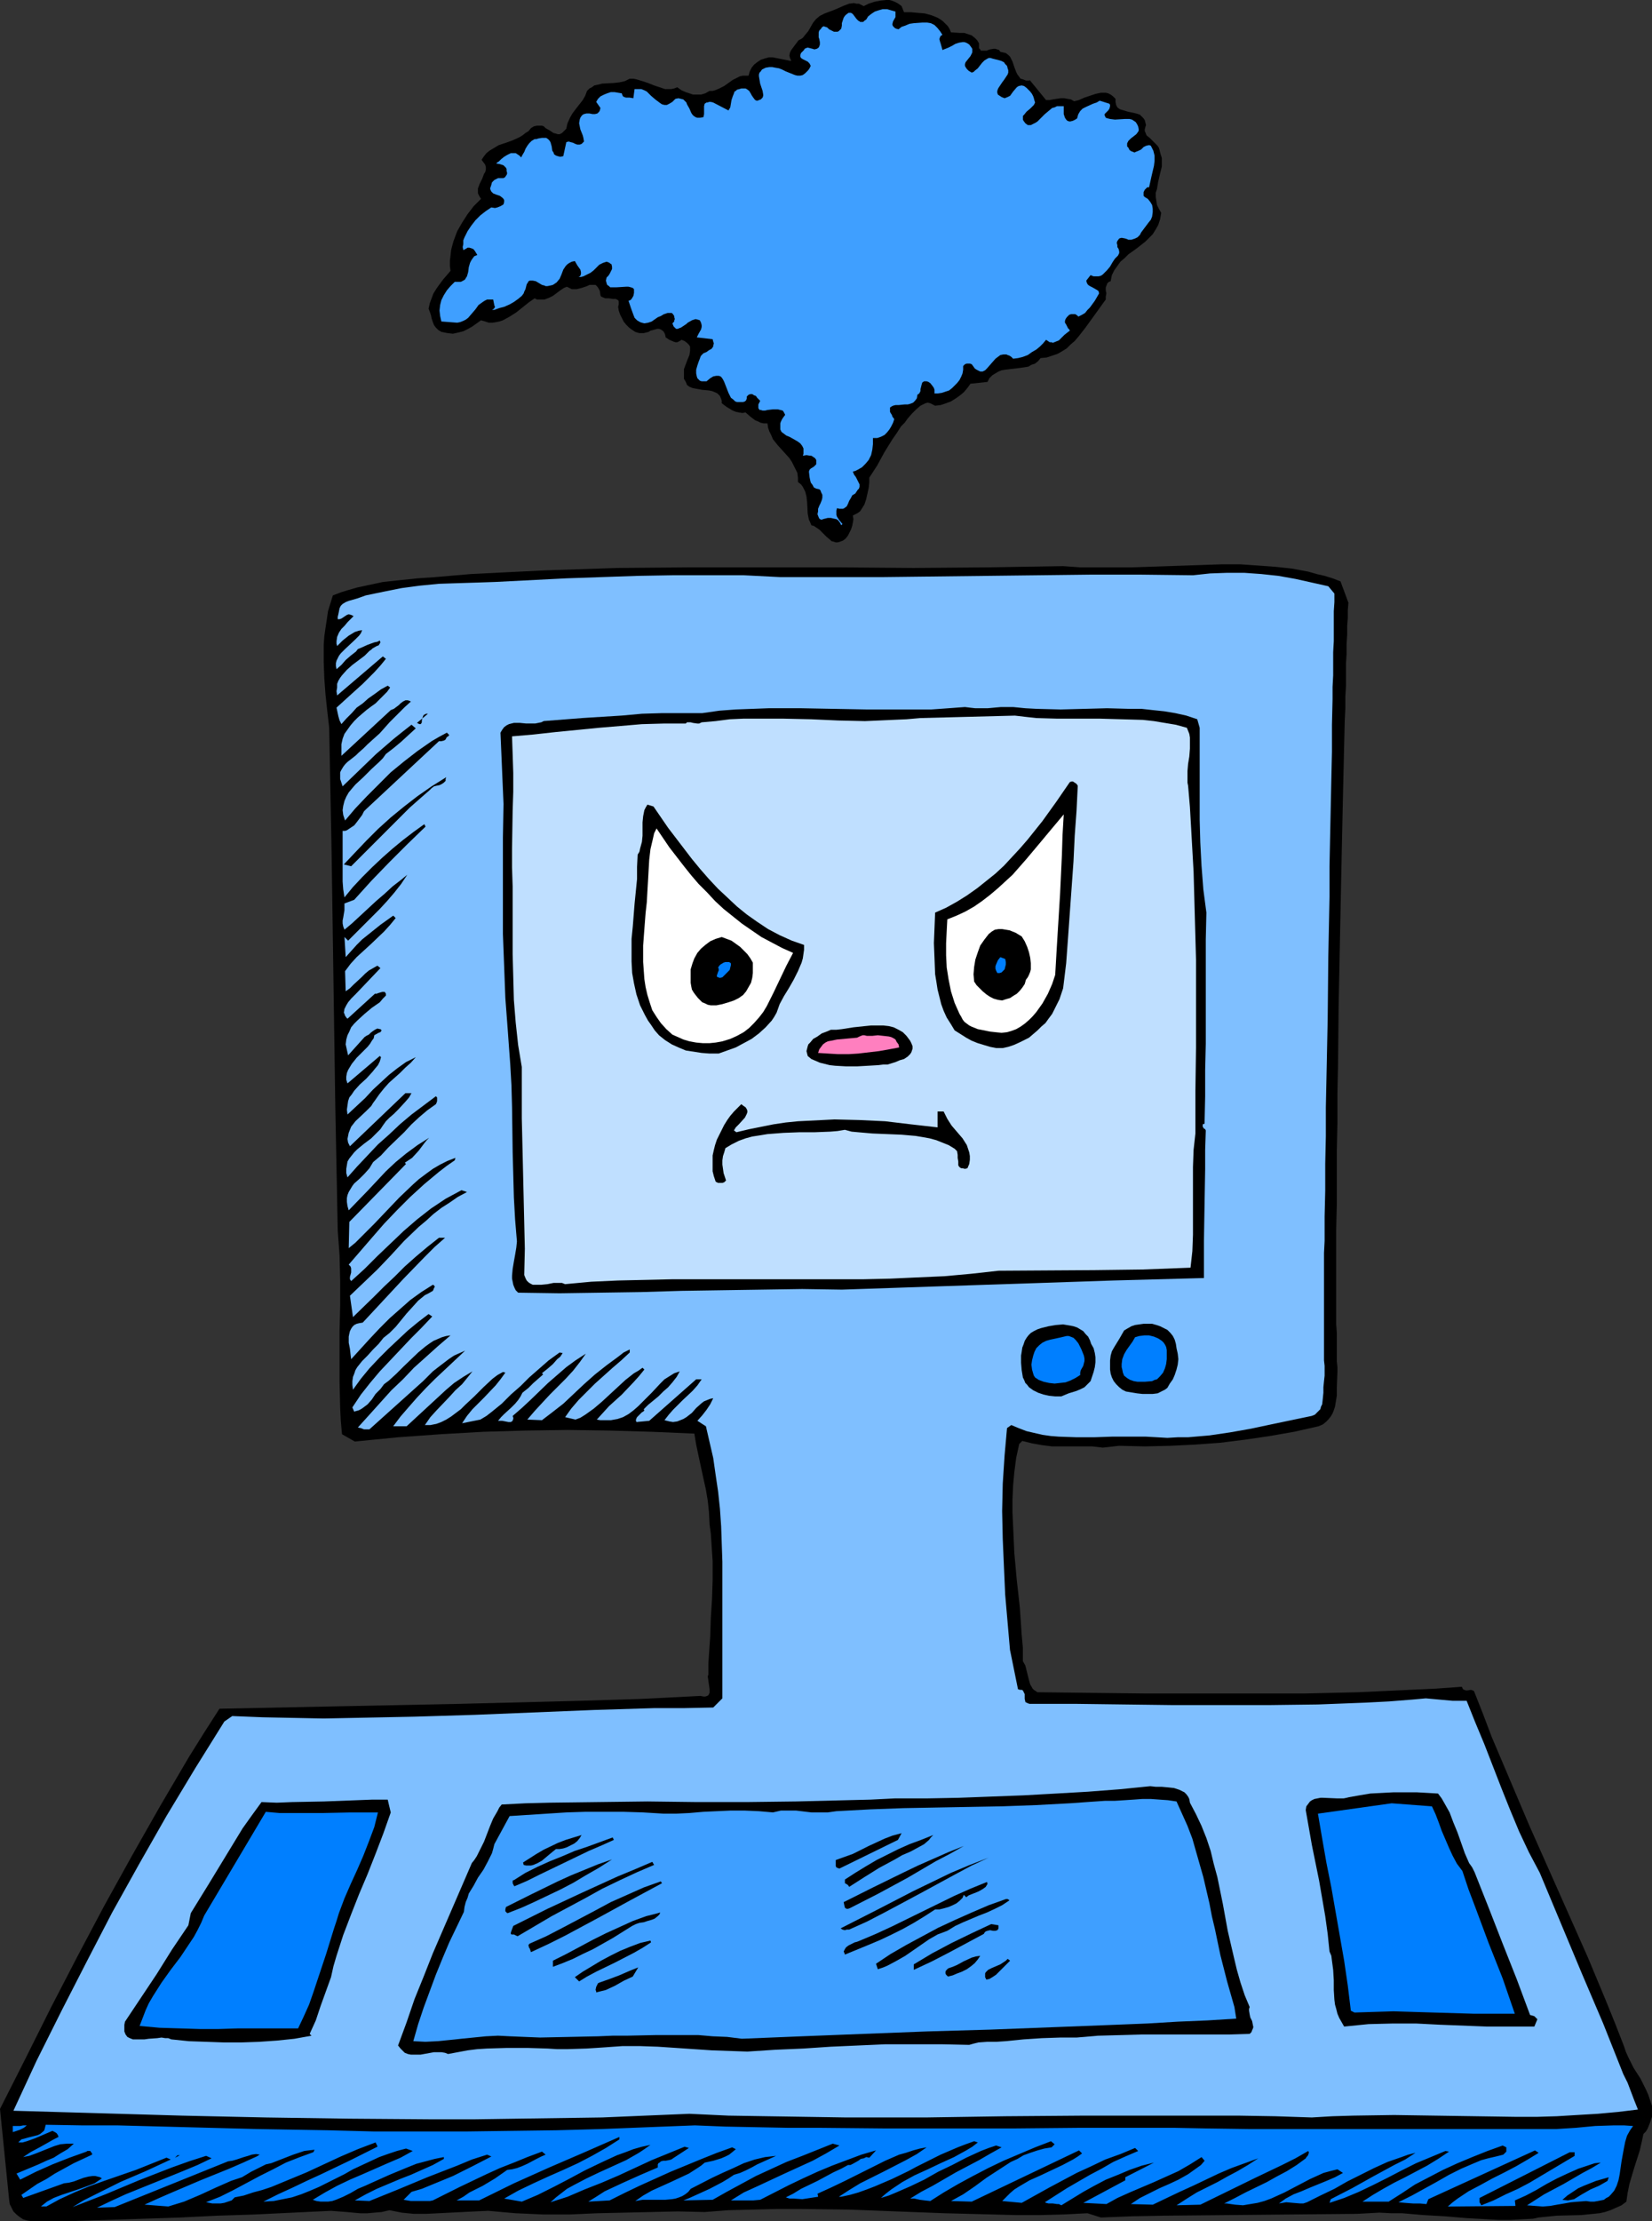 <?xml version="1.0" encoding="UTF-8" standalone="no"?>
<svg
   version="1.0"
   width="115.85mm"
   height="155.668mm"
   id="svg52"
   sodipodi:docname="Computer - Mad.wmf"
   xmlns:inkscape="http://www.inkscape.org/namespaces/inkscape"
   xmlns:sodipodi="http://sodipodi.sourceforge.net/DTD/sodipodi-0.dtd"
   xmlns="http://www.w3.org/2000/svg"
   xmlns:svg="http://www.w3.org/2000/svg">
  <rect width="100%" height="100%" fill="#333333" stroke="none"/>
  <sodipodi:namedview
     id="namedview52"
     pagecolor="#ffffff"
     bordercolor="#000000"
     borderopacity="0.25"
     inkscape:showpageshadow="2"
     inkscape:pageopacity="0.0"
     inkscape:pagecheckerboard="0"
     inkscape:deskcolor="#d1d1d1"
     inkscape:document-units="mm" />
  <defs
     id="defs1">
    <pattern
       id="WMFhbasepattern"
       patternUnits="userSpaceOnUse"
       width="6"
       height="6"
       x="0"
       y="0" />
  </defs>
  <path
     style="fill:#000000;fill-opacity:1;fill-rule:evenodd;stroke:none"
     d="m 239.61,3.232 h 1.777 l 1.777,0.162 1.939,0.162 1.777,0.485 1.616,0.646 0.808,0.485 0.646,0.485 0.646,0.646 0.646,0.646 0.485,0.808 0.323,0.808 2.424,0.162 h 1.131 l 0.969,0.323 0.969,0.323 0.808,0.646 0.646,0.646 0.485,0.808 v 0.808 0.485 l 0.323,0.323 0.162,0.323 h 0.323 0.323 0.969 l 0.323,-0.162 0.485,-0.162 0.969,-0.162 h 0.485 l 0.485,0.162 0.485,0.162 0.323,0.485 0.808,0.162 0.646,0.162 0.646,0.485 0.485,0.485 0.323,0.646 0.323,0.646 0.485,1.454 0.485,1.293 0.323,0.646 0.485,0.646 0.323,0.485 0.646,0.162 0.808,0.323 h 0.969 v -0.162 l 4.362,5.333 h 0.969 l 0.808,-0.162 2.1,-0.323 h 0.969 l 0.808,0.162 0.969,0.162 0.808,0.485 1.293,-0.323 1.454,-0.646 2.908,-0.97 1.454,-0.323 h 0.646 0.646 l 0.646,0.162 0.646,0.323 0.646,0.485 0.646,0.646 v 0.808 l 0.162,0.808 0.323,0.646 0.646,0.485 2.1,0.646 2.262,0.485 0.969,0.323 0.646,0.646 0.323,0.323 0.323,0.485 0.162,0.646 0.162,0.646 -0.162,0.485 -0.162,0.646 v 0.485 l 0.162,0.323 0.323,0.808 0.808,0.646 0.646,0.646 0.808,0.808 0.646,0.646 0.323,0.485 0.162,0.485 0.323,1.293 0.323,0.97 v 1.131 1.131 l -0.485,1.939 -0.485,2.101 -0.323,1.939 -0.323,0.97 v 1.131 l 0.162,0.97 0.162,1.131 0.485,0.97 0.646,1.131 -0.323,1.778 -0.485,1.454 -0.646,1.131 -0.808,1.293 -0.969,0.97 -0.969,0.97 -2.262,1.778 -2.262,1.616 -0.969,0.97 -1.131,0.97 -0.808,1.131 -0.808,1.131 -0.646,1.293 -0.323,1.616 -0.485,0.162 -0.162,0.162 -0.323,0.323 v 0.162 l -0.323,0.808 v 0.808 l 0.162,0.808 -0.162,0.808 v 0.808 l -0.485,0.646 -1.616,2.262 -3.393,4.686 -1.777,2.262 -0.969,1.131 -1.131,0.97 -0.969,0.97 -1.293,0.808 -1.131,0.646 -1.454,0.485 -1.454,0.485 -1.616,0.162 -0.646,0.808 -0.808,0.646 -0.969,0.323 -0.808,0.485 -2.1,0.323 -4.039,0.485 -0.969,0.162 -0.808,0.323 -0.808,0.485 -0.808,0.485 -0.808,0.808 -0.485,0.97 -4.524,0.485 -0.808,1.131 -0.969,1.131 -0.969,0.808 -1.131,0.808 -1.293,0.808 -1.293,0.485 -1.454,0.485 -1.454,0.162 -0.646,-0.323 -0.646,-0.323 -0.646,-0.162 -0.646,0.162 -0.646,0.323 -0.646,0.323 -1.131,0.97 -1.131,1.131 -1.131,1.293 -0.808,1.131 -0.485,0.485 -0.485,0.485 -1.131,1.778 -1.131,1.616 -2.1,3.393 -1.939,3.555 -2.1,3.232 v 1.293 l -0.162,1.454 -0.323,1.454 -0.323,1.454 -0.485,1.454 -0.808,1.293 -0.323,0.485 -0.646,0.485 -0.646,0.323 -0.646,0.323 0.162,0.97 -0.162,0.97 -0.162,0.808 -0.323,0.97 -0.808,1.616 -0.646,0.808 -0.646,0.485 -0.808,0.323 -0.646,0.162 h -0.485 l -0.485,-0.162 -0.646,-0.162 -0.323,-0.323 -0.969,-0.808 -1.939,-1.939 -0.969,-0.646 -0.485,-0.323 -0.646,-0.162 -0.323,-0.808 -0.323,-0.646 -0.323,-1.616 -0.162,-3.07 -0.162,-1.454 -0.323,-1.293 -0.323,-0.646 -0.323,-0.646 -0.485,-0.646 -0.808,-0.646 v -1.131 l -0.162,-1.293 -0.485,-0.97 -0.485,-0.97 -0.485,-0.97 -0.646,-0.97 -1.454,-1.616 -1.616,-1.778 -1.293,-1.616 -0.485,-1.131 -0.485,-0.97 -0.323,-0.97 -0.162,-1.131 h -0.969 l -0.808,-0.162 -0.646,-0.323 -0.808,-0.323 -1.293,-0.97 -1.293,-1.131 -0.808,0.162 -0.969,-0.162 -0.808,-0.162 -0.808,-0.323 -0.808,-0.485 -0.808,-0.485 -0.646,-0.485 -0.646,-0.485 v -0.646 l -0.162,-0.485 -0.323,-0.808 -0.646,-0.646 -0.646,-0.323 -0.808,-0.323 -0.808,-0.162 -1.777,-0.162 -1.777,-0.323 -0.808,-0.162 -0.808,-0.323 -0.646,-0.485 -0.323,-0.808 -0.485,-0.808 v -0.646 -0.646 -0.646 -0.646 l 0.485,-1.293 0.485,-1.293 0.485,-1.131 0.162,-1.131 v -0.646 -0.485 l -0.323,-0.485 -0.485,-0.485 -0.646,-0.485 -0.808,-0.323 -0.485,0.323 -0.646,0.323 H 179.021 l -0.485,-0.162 -1.131,-0.485 -0.969,-0.646 -0.162,-0.808 -0.323,-0.646 -0.323,-0.323 -0.485,-0.323 -0.485,-0.162 h -0.485 l -1.131,0.323 -0.646,0.162 -0.485,0.323 -1.293,0.323 h -0.646 -0.485 l -0.646,-0.162 -0.485,-0.162 -0.969,-0.646 -0.646,-0.485 -0.808,-0.808 -0.646,-0.808 -0.485,-0.97 -0.485,-0.97 -0.323,-0.97 -0.162,-0.97 0.162,-0.646 v -0.485 -0.323 l -0.162,-0.323 -0.323,-0.162 -0.323,-0.162 h -0.808 l -0.969,-0.162 h -0.969 l -0.808,-0.323 -0.323,-0.162 -0.162,-0.323 -0.162,-1.131 -0.323,-0.646 -0.323,-0.485 -0.485,-0.485 h -0.485 -0.485 -0.646 l -0.646,0.323 -1.454,0.485 -1.293,0.323 h -0.646 -0.646 l -0.646,-0.323 -0.646,-0.323 -0.808,0.323 -0.969,0.646 -1.939,1.454 -0.969,0.485 -1.293,0.485 h -0.485 -0.808 -0.646 l -0.646,-0.323 -1.616,1.131 -1.616,1.293 -1.616,1.293 -1.777,1.131 -1.777,0.97 -0.969,0.323 -0.808,0.162 -0.969,0.162 h -0.969 l -0.969,-0.323 -1.131,-0.323 -2.262,1.616 -1.131,0.646 -1.293,0.646 -1.293,0.323 -1.454,0.323 -1.454,-0.162 -0.808,-0.162 -0.808,-0.162 -0.808,-0.485 -0.646,-0.646 -0.485,-0.646 -0.323,-0.808 -0.323,-0.97 -0.162,-0.808 -0.323,-0.97 -0.323,-0.808 0.323,-1.454 0.485,-1.293 0.485,-1.293 0.808,-1.293 0.808,-1.131 0.969,-1.293 1.939,-2.262 -0.162,-1.293 v -1.454 l 0.162,-1.293 0.162,-1.454 0.323,-1.293 0.323,-1.131 0.969,-2.585 1.293,-2.262 1.454,-2.262 1.616,-2.101 1.939,-1.939 -0.485,-0.808 -0.323,-0.646 V 50.578 49.932 l 0.485,-1.293 0.646,-1.293 0.485,-1.293 0.323,-0.485 0.162,-0.646 v -0.646 l -0.162,-0.646 -0.485,-0.646 -0.485,-0.646 0.646,-0.97 0.646,-0.808 0.808,-0.646 0.808,-0.485 1.616,-0.97 1.939,-0.646 1.777,-0.646 1.777,-0.808 0.808,-0.485 0.808,-0.646 0.808,-0.485 0.646,-0.808 0.808,-0.485 0.808,-0.162 h 0.646 0.646 l 0.485,0.162 0.485,0.485 1.131,0.646 0.969,0.646 0.646,0.162 0.485,0.162 h 0.485 l 0.646,-0.323 0.485,-0.485 0.646,-0.646 0.162,-0.808 0.162,-0.646 0.646,-1.454 0.646,-1.131 0.969,-1.293 1.777,-2.262 0.646,-1.131 0.485,-1.293 0.646,-0.646 0.646,-0.323 0.646,-0.485 0.808,-0.162 1.293,-0.323 3.07,-0.162 1.454,-0.162 1.454,-0.323 0.646,-0.323 0.646,-0.323 h 0.969 l 0.808,0.162 1.616,0.485 1.454,0.485 1.616,0.646 1.454,0.485 1.454,0.485 h 0.808 0.808 l 0.808,-0.162 0.808,-0.323 1.131,0.808 1.131,0.485 0.969,0.323 0.969,0.323 h 1.131 0.969 l 1.131,-0.323 1.131,-0.646 h 0.808 l 0.646,-0.162 1.131,-0.485 1.293,-0.646 1.131,-0.808 1.131,-0.808 1.293,-0.646 0.646,-0.323 0.808,-0.162 h 0.646 0.808 l 0.323,-1.131 0.485,-0.97 0.646,-0.808 0.808,-0.646 0.969,-0.646 0.969,-0.323 1.131,-0.323 h 1.131 l 4.847,0.97 -0.323,-0.808 -0.162,-0.646 0.162,-0.808 0.323,-0.646 0.969,-1.293 0.969,-1.293 0.646,-0.323 0.485,-0.323 0.646,-0.808 0.808,-0.97 0.646,-1.131 0.646,-1.131 0.808,-0.97 0.969,-0.808 0.646,-0.323 0.646,-0.323 1.293,-0.485 1.293,-0.485 2.585,-1.131 1.293,-0.485 1.293,-0.162 0.646,0.162 h 0.646 l 0.646,0.323 0.646,0.323 1.293,-0.646 1.454,-0.485 1.616,-0.323 L 234.925,0 h 0.808 l 0.646,0.162 0.808,0.323 0.646,0.323 0.485,0.323 0.646,0.485 0.323,0.808 z"
     id="path1" />
  <path
     style="fill:#3f9fff;fill-opacity:1;fill-rule:evenodd;stroke:none"
     d="m 237.348,3.07 v 0.485 0.162 0.808 l -0.646,1.131 -0.162,0.646 v 0.323 l 0.162,0.323 0.162,0.162 0.323,0.323 0.323,0.162 0.646,0.162 0.808,-0.646 0.969,-0.323 1.131,-0.485 1.131,-0.162 2.262,-0.162 h 1.293 l 0.969,0.162 0.969,0.485 0.808,0.808 0.646,0.808 0.646,0.97 -0.485,0.323 -0.162,0.323 -0.162,0.485 0.162,0.646 0.162,0.485 0.323,1.131 0.162,0.646 0.808,-0.323 0.808,-0.323 0.969,-0.485 0.808,-0.485 0.969,-0.323 0.969,-0.162 h 0.485 l 0.485,0.162 0.323,0.162 0.485,0.323 0.485,0.646 0.323,0.485 v 0.485 0.485 l -0.485,0.97 -0.646,0.808 -0.646,0.808 -0.162,0.485 v 0.485 l 0.162,0.323 0.323,0.485 0.485,0.485 0.808,0.485 0.485,-0.162 0.323,-0.323 0.808,-0.646 1.131,-1.454 0.646,-0.646 0.808,-0.485 0.323,-0.162 h 0.485 l 0.485,0.162 0.646,0.162 0.646,0.162 0.646,0.162 0.485,0.162 0.646,0.323 0.323,0.485 0.485,0.485 0.162,0.646 0.162,0.485 v 0.646 l -0.162,0.485 -0.646,0.97 -0.323,0.485 -0.485,0.646 -0.646,0.97 -0.323,0.485 -0.162,0.323 -0.162,0.485 v 0.485 l 0.162,0.485 0.485,0.323 0.485,0.323 0.808,0.323 0.808,-0.323 0.646,-0.323 0.808,-1.131 0.969,-1.131 0.485,-0.323 0.808,-0.162 0.646,0.162 0.646,0.485 0.485,0.485 0.485,0.485 0.485,0.646 0.323,0.646 0.162,0.485 0.162,0.646 0.162,0.485 -0.162,0.323 -0.162,0.323 -0.323,0.323 -0.646,0.646 -0.969,0.808 -0.646,0.808 -0.323,0.323 v 0.485 0.485 l 0.162,0.323 0.485,0.646 0.646,0.485 h 0.808 l 0.646,-0.323 0.646,-0.323 0.485,-0.323 0.969,-0.97 0.969,-0.97 0.969,-0.808 0.969,-0.808 0.646,-0.162 0.646,-0.323 h 0.808 0.969 v 1.131 0.97 l 0.162,0.485 0.162,0.485 0.323,0.485 0.323,0.323 0.485,0.162 h 0.323 l 0.646,-0.162 0.646,-0.323 0.485,-0.323 0.162,-0.646 0.162,-0.485 0.485,-0.808 0.646,-0.646 0.969,-0.485 1.777,-0.808 0.969,-0.323 0.808,-0.485 2.585,0.808 0.162,0.323 v 0.323 l -0.162,0.646 -0.323,0.485 -0.646,0.646 -0.323,0.323 v 0.323 l 0.162,0.323 0.162,0.323 0.485,0.162 0.646,0.162 1.293,0.162 2.585,-0.162 h 1.293 l 0.646,0.162 0.485,0.323 0.485,0.323 0.323,0.485 0.323,0.646 0.162,0.808 v 0.323 l -0.162,0.323 -0.485,0.646 -1.454,1.131 -0.646,0.646 -0.162,0.323 -0.162,0.323 v 0.323 0.485 l 0.323,0.323 0.323,0.646 0.485,0.323 0.485,0.162 0.323,0.162 0.323,-0.162 0.808,-0.323 0.646,-0.323 0.646,-0.646 0.646,-0.323 0.646,-0.162 h 0.323 l 0.323,0.162 0.323,0.646 0.323,0.646 0.323,1.293 v 1.454 l -0.162,1.293 -0.646,2.747 -0.646,2.909 h -0.485 l -0.323,0.323 -0.323,0.323 -0.162,0.323 -0.162,0.323 v 0.485 0.485 l 0.323,0.323 0.808,0.485 0.646,0.808 0.485,0.808 0.162,0.97 v 0.97 l -0.162,1.131 -0.323,0.808 -0.646,0.808 -0.485,0.646 -0.485,0.646 -0.969,1.293 -0.323,0.646 -0.646,0.646 -0.646,0.323 -0.969,0.323 h -0.808 l -0.323,-0.162 -0.485,-0.162 -0.808,-0.162 h -0.323 l -0.485,0.162 -0.485,0.646 -0.162,0.485 0.162,0.646 v 0.485 l 0.323,0.485 0.162,0.646 v 0.485 l -0.323,0.646 -0.808,0.808 -0.646,0.97 -0.646,1.131 -0.808,0.97 -0.808,0.808 -0.323,0.323 -0.485,0.323 -0.646,0.162 h -0.646 -0.646 l -0.808,-0.323 -1.131,1.454 0.162,0.646 0.323,0.485 0.485,0.323 0.646,0.323 1.131,0.646 0.485,0.323 0.162,0.646 -1.131,1.939 -1.293,1.778 -0.646,0.646 -0.646,0.808 -0.808,0.485 -0.969,0.485 -0.323,-0.323 -0.485,-0.323 h -0.323 -0.485 -0.323 l -0.485,0.162 -0.646,0.646 -0.323,0.485 -0.162,0.485 v 0.485 l 0.323,0.485 0.485,0.97 0.323,0.323 0.162,0.323 -0.646,0.485 -0.808,0.646 -1.454,1.454 -0.808,0.323 -0.808,0.323 -0.323,-0.162 h -0.485 l -0.485,-0.323 -0.485,-0.323 -0.808,0.97 -0.808,0.808 -0.969,0.808 -1.131,0.646 -1.131,0.808 -1.293,0.485 -1.293,0.323 -1.293,0.162 -0.485,-0.485 -0.485,-0.323 -0.485,-0.162 -0.323,-0.162 h -0.808 l -0.808,0.162 -0.646,0.485 -0.646,0.485 -1.131,1.293 -1.131,1.293 -0.485,0.485 -0.646,0.323 h -0.646 l -0.323,-0.162 -0.323,-0.162 -0.323,-0.162 -0.485,-0.323 -0.323,-0.485 -0.485,-0.646 -0.485,-0.162 h -0.808 l -0.485,0.162 -0.485,0.485 v 0.97 l -0.162,0.97 -0.323,0.808 -0.485,0.97 -0.646,0.808 -0.646,0.646 -0.646,0.646 -0.808,0.646 -0.969,0.323 -0.969,0.323 -1.131,0.162 h -0.808 v -0.485 -0.485 l -0.162,-0.485 -0.323,-0.485 -0.646,-0.808 -0.485,-0.323 -0.485,-0.162 h -0.323 -0.323 l -0.485,0.323 -0.162,0.485 -0.323,1.293 v 0.485 l -0.323,0.646 -0.485,0.323 -0.162,0.97 -0.485,0.646 -0.485,0.485 -0.808,0.323 -0.646,0.162 h -0.808 l -1.616,0.162 h -0.808 l -0.646,0.162 -0.323,0.162 -0.485,0.323 v 0.323 0.808 l 0.162,0.323 0.323,0.485 0.162,0.485 0.485,0.646 -0.323,0.97 -0.485,0.97 -0.485,0.808 -0.646,0.808 -0.646,0.646 -0.969,0.485 -0.969,0.323 h -1.131 v 1.616 l -0.162,1.454 -0.323,1.454 -0.646,1.293 -0.808,0.97 -0.969,0.97 -1.131,0.646 -0.646,0.323 -0.646,0.162 0.323,0.808 0.485,0.646 0.162,0.323 0.162,0.323 0.323,0.646 0.323,0.646 v 0.646 l -0.162,0.485 -0.323,0.323 -0.323,0.485 -0.323,0.485 -0.808,0.485 -0.323,0.646 -0.485,0.808 -0.323,0.808 -0.323,0.646 -0.646,0.485 -0.323,0.162 h -0.485 -0.485 l -0.646,-0.162 -0.162,0.646 v 0.485 0.646 l 0.162,0.485 0.646,0.97 0.808,0.97 -0.323,0.323 -0.323,-0.646 -0.485,-0.646 -0.485,-0.323 -0.808,-0.162 -0.646,-0.162 h -0.808 l -0.646,0.162 -0.646,0.162 -0.323,0.162 -0.485,-0.162 -0.162,-0.162 -0.162,-0.323 -0.323,-0.808 0.162,-0.808 v -0.646 l 0.323,-0.808 0.323,-0.646 0.323,-0.808 0.162,-0.646 v -0.808 l -0.323,-0.646 -0.162,-0.485 -0.323,-0.323 -0.808,-0.162 -0.646,-0.323 -0.323,-0.646 -0.485,-0.646 -0.162,-0.646 -0.162,-0.808 -0.162,-1.454 0.162,-0.485 0.323,-0.323 0.808,-0.485 0.323,-0.323 0.323,-0.323 v -0.485 -0.646 l -0.323,-0.485 -0.485,-0.323 -0.485,-0.323 h -0.323 l -0.969,-0.162 -0.969,0.162 0.162,-0.485 v -0.485 -0.97 l -0.323,-0.646 -0.485,-0.646 -0.646,-0.485 -0.808,-0.485 -1.454,-0.808 -0.808,-0.323 -0.646,-0.485 -0.646,-0.485 -0.323,-0.646 v -0.808 -0.323 -0.485 l 0.162,-0.485 0.323,-0.646 0.323,-0.485 0.485,-0.646 -0.323,-0.646 -0.323,-0.485 -0.646,-0.162 -0.646,-0.162 h -1.293 l -1.454,0.162 -0.646,0.162 h -0.646 l -0.485,-0.162 h -0.323 l -0.323,-0.485 v -0.323 -0.646 l 0.485,-0.97 -0.808,-0.808 -0.323,-0.485 -0.485,-0.162 -0.485,-0.323 h -0.485 l -0.485,0.162 -0.485,0.485 v 0.485 l -0.162,0.485 -0.323,0.323 -0.485,0.162 h -0.485 -0.646 -0.485 l -0.485,-0.162 -0.485,-0.485 -0.646,-0.485 -0.323,-0.646 -0.323,-0.646 -1.131,-2.909 -0.323,-0.646 -0.323,-0.485 -0.323,-0.323 -0.485,-0.162 h -0.646 l -0.808,0.162 -0.808,0.485 -0.969,0.808 h -0.808 -0.485 l -0.485,-0.162 -0.323,-0.323 -0.323,-0.323 -0.162,-0.485 -0.162,-0.808 v -0.97 l 0.323,-1.131 0.323,-0.97 0.323,-0.808 0.162,-0.485 0.162,-0.323 0.646,-0.646 0.808,-0.323 0.646,-0.485 0.646,-0.323 0.485,-0.646 v -0.323 l 0.162,-0.485 -0.162,-0.485 -0.162,-0.646 -4.201,-0.485 0.485,-0.97 0.646,-1.131 0.162,-0.646 v -0.485 l -0.162,-0.646 -0.323,-0.646 -0.485,-0.162 -0.646,-0.162 -0.485,0.162 -0.485,0.162 -1.131,0.646 -0.323,0.323 -0.485,0.323 -0.969,0.646 -0.485,0.162 -0.323,0.162 h -0.485 l -0.323,-0.323 -0.323,-0.323 -0.323,-0.808 0.485,-0.485 v -0.323 l 0.162,-0.323 -0.162,-0.485 v -0.323 l -0.323,-0.485 -0.323,-0.323 h -1.131 l -0.969,0.323 -0.808,0.485 -0.808,0.323 -1.616,1.131 -0.969,0.323 -0.969,0.162 -0.646,-0.162 -0.485,-0.162 -0.808,-0.485 -0.646,-0.646 -0.323,-0.808 -0.646,-1.778 -0.646,-1.939 0.485,-0.162 0.323,-0.323 0.485,-0.808 0.162,-0.808 V 76.594 l -0.323,-0.323 -0.485,-0.162 -0.646,-0.162 h -0.646 l -2.585,0.162 h -1.131 -0.485 l -0.323,-0.323 -0.485,-0.323 -0.162,-0.485 -0.162,-0.646 0.162,-0.808 0.485,-0.485 0.323,-0.485 0.323,-0.646 0.323,-0.646 v -0.646 l -0.162,-0.646 -0.323,-0.162 -0.162,-0.162 -0.323,-0.162 -0.485,-0.162 -0.969,0.323 -0.969,0.485 -1.454,1.454 -0.808,0.646 -0.969,0.485 -0.969,0.485 -0.646,0.162 h -0.646 l 0.323,-0.162 0.162,-0.162 0.162,-0.485 v -0.485 l -0.162,-0.646 -0.808,-1.131 -0.646,-1.131 -0.808,0.162 -0.646,0.323 -0.485,0.323 -0.485,0.485 -0.646,0.97 -0.485,1.293 -0.485,1.131 -0.808,0.97 -0.485,0.323 -0.485,0.323 -0.646,0.162 -0.808,0.162 h -0.485 l -0.323,-0.162 -0.646,-0.162 -0.808,-0.485 -0.808,-0.485 -0.808,-0.162 h -0.485 -0.323 l -0.323,0.162 -0.162,0.323 -0.323,0.485 -0.162,0.646 -0.162,0.646 -0.323,0.646 -0.162,0.485 -0.485,0.646 -0.969,0.808 -1.131,0.808 -1.131,0.646 -1.454,0.646 -1.293,0.323 -1.293,0.485 h -0.646 l 0.323,-0.162 0.323,-0.323 0.162,-0.323 -0.162,-0.323 -0.162,-0.808 -0.162,-0.808 h -0.808 -0.808 l -0.646,0.323 -0.485,0.323 -1.131,0.808 -0.808,1.131 -0.969,1.131 -0.969,1.131 -0.646,0.485 -0.646,0.323 -0.808,0.323 -0.808,0.162 -4.201,-0.323 v 0 l -0.323,-1.454 -0.162,-1.454 0.162,-1.454 0.323,-1.293 0.646,-1.293 0.808,-1.293 0.969,-1.131 1.131,-1.131 h 0.808 0.808 l 0.646,-0.323 0.485,-0.323 0.162,-0.323 0.323,-0.485 0.323,-1.131 0.162,-1.293 0.323,-1.131 0.323,-0.646 0.323,-0.485 0.485,-0.646 0.808,-0.323 -0.485,-0.808 -0.323,-0.485 -0.323,-0.323 -0.485,-0.162 -0.485,-0.162 h -0.485 l -0.485,0.323 -0.646,0.323 v 0 l -0.162,-0.808 0.162,-0.808 V 63.667 l 0.323,-0.808 0.808,-1.616 0.969,-1.454 1.131,-1.454 1.293,-1.293 1.454,-1.131 1.454,-0.97 0.969,0.162 0.646,-0.162 0.808,-0.323 0.808,-0.485 0.162,-0.646 v -0.485 l -0.162,-0.323 -0.323,-0.323 -0.646,-0.485 -0.969,-0.323 -0.808,-0.323 -0.485,-0.485 -0.162,-0.323 -0.162,-0.485 0.162,-0.485 0.162,-0.485 0.162,-0.646 0.323,-0.323 0.323,-0.323 0.323,-0.162 0.646,-0.323 h 0.808 0.646 l 0.485,-0.323 0.162,-0.323 0.162,-0.162 0.162,-0.485 -0.162,-0.646 V 44.761 l -0.162,-0.323 -0.323,-0.323 -0.323,-0.323 -0.969,-0.323 -0.969,-0.162 0.323,-0.323 0.323,-0.162 0.646,-0.646 0.808,-0.646 0.808,-0.485 0.969,-0.485 h 0.808 0.485 l 0.485,0.323 0.485,0.323 0.485,0.485 0.323,-0.646 0.485,-0.808 0.323,-0.808 0.485,-0.808 0.485,-0.646 0.646,-0.646 0.808,-0.485 h 0.485 l 0.485,-0.162 0.969,-0.162 h 0.646 0.485 l 0.485,0.323 0.323,0.323 0.323,0.485 0.323,1.131 0.162,1.131 0.323,0.485 0.162,0.485 0.485,0.323 0.485,0.162 0.646,0.162 0.808,-0.162 0.808,-3.717 0.646,-0.162 0.485,0.162 0.646,0.162 0.646,0.323 0.485,0.162 h 0.646 l 0.485,-0.162 0.323,-0.323 0.323,-0.323 -0.162,-0.97 -0.162,-0.646 -0.323,-0.808 -0.323,-0.808 -0.162,-0.808 -0.162,-0.808 0.162,-0.97 0.162,-0.485 0.323,-0.485 0.323,-0.323 0.323,-0.162 0.646,-0.162 h 0.808 l 0.808,0.162 h 0.646 l 0.646,-0.162 0.162,-0.162 0.323,-0.323 0.162,-0.323 0.162,-0.646 -1.131,-1.616 0.485,-0.808 0.646,-0.646 0.969,-0.485 0.808,-0.323 0.969,-0.323 h 0.969 l 0.969,0.162 0.969,0.162 0.162,0.485 0.162,0.323 0.323,0.162 0.485,0.162 h 0.969 l 0.969,0.162 0.323,-2.424 h 0.969 0.808 l 0.808,0.323 0.646,0.323 1.131,1.131 1.131,0.97 1.293,0.97 0.485,0.323 0.646,0.162 h 0.646 l 0.646,-0.323 0.808,-0.485 0.808,-0.808 0.808,-0.162 0.646,0.162 0.646,0.162 0.323,0.323 0.485,0.485 0.162,0.485 0.646,1.131 0.485,1.131 0.323,0.485 0.323,0.323 0.485,0.323 0.485,0.162 h 0.646 l 0.969,-0.162 0.162,-0.808 v -0.646 -0.808 -0.646 l 0.162,-0.646 0.485,-0.323 h 0.323 l 0.323,-0.162 h 0.485 l 0.646,0.162 4.039,2.101 0.485,-0.808 0.162,-0.97 0.162,-0.97 0.323,-0.97 0.323,-0.808 0.162,-0.485 0.323,-0.162 0.323,-0.323 0.646,-0.162 0.485,-0.162 h 0.808 0.323 l 0.323,0.162 0.646,0.485 0.485,0.808 0.162,0.323 0.323,0.485 0.485,0.646 0.162,0.162 0.323,0.162 h 0.323 l 0.323,-0.162 0.485,-0.162 0.485,-0.485 0.162,-0.485 v -0.323 l -0.162,-0.97 -0.162,-0.485 -0.162,-0.485 -0.323,-0.97 -0.162,-0.97 -0.162,-0.97 v -0.485 l 0.162,-0.485 0.323,-0.323 0.323,-0.485 0.969,-0.485 0.969,-0.162 h 0.808 l 0.808,0.162 0.969,0.162 0.808,0.323 0.969,0.485 0.808,0.323 0.808,0.323 0.808,0.323 0.646,0.162 h 0.808 l 0.646,-0.162 0.646,-0.485 0.808,-0.808 0.323,-0.485 0.323,-0.646 -0.162,-0.323 -0.162,-0.323 -0.485,-0.485 -1.293,-0.646 -0.485,-0.323 -0.162,-0.323 v -0.323 -0.162 l 0.162,-0.485 0.323,-0.323 0.485,-0.485 0.162,-0.323 0.323,-0.162 0.485,-0.162 1.293,0.323 0.485,0.162 0.646,-0.162 0.485,-0.323 0.162,-0.323 0.162,-0.485 v -0.646 l -0.162,-0.808 -0.162,-0.485 V 9.211 8.564 l 0.162,-0.485 0.485,-0.485 0.162,-0.323 0.485,-0.323 0.485,0.162 0.485,0.162 0.485,0.485 0.646,0.323 0.646,0.323 h 0.646 0.323 l 0.323,-0.162 0.323,-0.323 0.323,-0.323 0.162,-0.808 V 6.14 l 0.323,-0.97 0.162,-0.485 0.323,-0.485 0.323,-0.323 0.646,-0.485 h 0.323 0.323 l 0.485,0.323 0.485,0.646 0.485,0.646 0.485,0.485 0.323,0.162 0.162,0.162 h 0.323 0.485 l 0.323,-0.323 0.485,-0.323 0.485,-0.808 0.808,-0.646 0.969,-0.646 0.969,-0.323 1.131,-0.323 h 1.131 l 1.131,0.323 z"
     id="path2" />
  <path
     style="fill:#000000;fill-opacity:1;fill-rule:evenodd;stroke:none"
     d="m 355.295,153.996 2.1,5.656 -0.162,1.939 v 2.101 l -0.162,2.101 v 2.262 l -0.162,2.585 v 2.585 l -0.162,2.585 v 2.909 2.909 l -0.162,2.909 v 3.07 l -0.162,3.232 -0.162,6.625 -0.162,6.948 -0.162,7.11 -0.162,7.433 -0.162,7.595 -0.162,7.756 -0.323,15.836 -0.323,15.998 -0.162,15.836 -0.162,7.756 v 7.756 l -0.162,7.433 v 7.11 6.948 l -0.162,6.625 v 25.208 l 0.162,2.262 v 2.101 1.939 1.778 1.616 l 0.162,1.616 v 1.293 l -0.162,4.201 v 2.101 l -0.323,1.939 -0.162,0.97 -0.323,0.97 -0.323,0.808 -0.485,0.808 -0.646,0.808 -0.646,0.646 -0.808,0.646 -1.131,0.485 -6.463,1.454 -6.463,1.131 -6.624,0.97 -6.463,0.808 -6.624,0.485 -6.624,0.323 -6.786,0.162 -6.786,-0.162 -4.362,0.485 -2.747,-0.323 h -2.747 -5.17 -2.747 l -2.585,-0.323 -2.747,-0.485 -2.585,-0.646 -0.808,0.808 -0.808,3.717 -0.485,3.717 -0.323,3.555 -0.162,3.555 v 3.717 l 0.162,3.555 0.323,7.11 0.646,7.11 0.808,7.272 0.485,7.11 0.323,3.555 v 3.555 l 0.646,1.131 0.323,1.293 0.323,1.293 0.323,1.293 0.323,1.131 0.646,1.131 0.323,0.323 0.485,0.323 0.485,0.323 h 0.646 l 13.895,0.162 14.057,0.162 h 14.057 14.057 14.057 l 14.057,-0.323 6.948,-0.323 6.948,-0.323 6.948,-0.323 6.786,-0.485 0.162,0.323 0.162,0.323 0.323,0.162 0.485,0.162 h 0.323 l 0.969,-0.162 0.485,0.162 0.323,0.162 2.424,6.14 2.262,5.979 5.009,11.796 5.009,11.796 5.17,11.635 5.17,11.635 5.17,11.635 4.847,11.635 2.424,5.979 2.262,5.817 0.485,1.454 0.646,1.454 1.454,2.909 1.777,2.747 1.454,2.909 0.646,1.454 0.485,1.454 0.485,1.454 v 1.454 1.454 l -0.485,1.454 -0.646,1.616 -0.485,0.808 -0.646,0.646 -0.485,2.262 -0.485,2.101 -1.454,4.525 -1.293,4.363 -0.485,2.424 -0.323,2.262 -1.293,0.97 -1.454,0.646 -1.454,0.646 -1.454,0.485 -1.454,0.323 -1.616,0.162 -3.231,0.323 -6.463,0.162 -3.231,0.323 -1.616,0.162 -1.454,0.323 -3.07,0.162 -2.908,0.162 h -3.07 l -2.908,-0.162 -5.655,-0.323 -5.817,-0.485 -5.655,-0.323 -5.655,-0.485 h -2.908 l -3.07,-0.162 -2.908,0.162 -3.07,0.162 -16.965,0.162 -17.127,0.162 -16.965,0.162 -8.563,0.162 -8.24,0.323 -3.555,-1.131 -6.301,0.323 -6.301,0.162 h -6.301 l -6.301,-0.162 -12.603,-0.323 -12.764,-0.485 -12.603,-0.485 -12.764,-0.162 h -6.301 l -6.463,0.162 -6.463,0.162 -6.301,0.485 -7.109,-0.162 -7.109,0.162 -14.218,0.323 -7.271,0.323 h -7.109 l -7.271,-0.323 -3.716,-0.323 -3.555,-0.323 -3.555,0.162 -3.231,0.162 -6.463,0.323 -3.231,0.162 h -3.231 l -3.231,-0.323 -1.616,-0.323 -1.616,-0.323 -2.1,0.485 -1.939,0.162 -1.777,0.162 H 95.489 l -1.777,-0.162 -1.777,-0.162 -2.1,-0.162 -2.1,-0.162 -10.179,0.485 -10.017,0.485 -10.017,0.323 -9.856,0.485 -19.55,0.646 -9.856,0.323 H 8.402 L 7.271,588.192 6.14,587.868 5.17,587.222 4.362,586.576 3.555,585.768 3.07,584.798 2.585,583.829 2.424,582.698 0,558.62 l 6.786,-13.412 6.786,-13.574 6.948,-13.412 7.109,-13.412 7.432,-13.412 7.432,-13.089 7.594,-12.927 4.039,-6.464 4.039,-6.302 31.668,-0.646 15.996,-0.323 15.996,-0.323 31.83,-0.808 15.996,-0.485 15.996,-0.808 0.808,0.162 h 0.485 l 0.485,-0.162 0.323,-0.162 0.162,-0.323 0.162,-0.323 v -0.97 l -0.162,-1.131 -0.162,-1.131 -0.162,-1.131 0.162,-0.485 v -0.485 -2.424 l 0.162,-2.424 0.323,-4.686 0.162,-5.009 0.323,-5.009 0.162,-5.009 v -5.009 l -0.323,-4.848 -0.162,-2.424 -0.323,-2.424 -0.162,-3.232 -0.323,-3.07 -0.485,-2.909 -0.646,-2.909 -1.293,-5.979 -0.646,-3.07 -0.485,-2.909 -11.31,-0.485 -11.148,-0.323 -11.148,-0.162 -11.148,0.162 -11.148,0.323 -11.31,0.646 -11.31,0.808 -11.472,1.131 -3.393,-1.939 -0.323,-3.555 -0.162,-3.393 -0.162,-6.948 v -6.787 -6.625 l 0.162,-6.787 v -6.625 l -0.162,-6.625 -0.485,-6.625 -0.323,-16.482 -0.323,-16.321 -0.485,-33.288 -0.485,-33.449 -0.646,-33.611 -0.485,-4.201 -0.485,-4.525 -0.323,-4.363 -0.162,-4.363 v -4.525 l 0.162,-2.262 0.323,-2.262 0.323,-2.101 0.323,-2.262 0.646,-2.101 0.646,-2.101 2.1,-0.808 2.1,-0.646 2.262,-0.646 2.262,-0.485 4.524,-0.97 4.524,-0.485 4.686,-0.485 4.686,-0.323 9.371,-0.808 9.694,-0.485 9.856,-0.485 9.694,-0.323 9.694,-0.323 19.389,-0.162 h 19.712 19.55 l 19.712,0.162 19.873,-0.162 9.856,-0.162 10.017,-0.162 4.524,0.323 h 4.686 4.524 4.686 l 9.533,-0.323 9.533,-0.323 4.686,-0.162 h 4.686 l 4.686,0.323 4.524,0.323 4.524,0.485 4.362,0.808 2.262,0.646 2.1,0.485 2.1,0.646 z"
     id="path3" />
  <path
     style="fill:#7fbfff;fill-opacity:1;fill-rule:evenodd;stroke:none"
     d="m 352.064,155.289 1.616,1.939 v 2.262 l -0.162,2.424 v 2.585 2.585 2.747 l -0.162,2.909 v 3.07 3.07 l -0.162,3.07 v 3.232 l -0.162,6.787 v 7.11 l -0.162,7.272 -0.162,7.595 -0.162,7.595 -0.162,7.918 v 8.08 l -0.323,15.998 -0.162,16.321 -0.162,7.918 -0.162,7.918 -0.162,7.756 v 7.595 l -0.162,7.272 v 7.11 l -0.162,6.787 v 3.393 3.07 l -0.162,3.232 v 2.909 2.909 19.068 1.778 1.778 l 0.162,1.454 v 1.293 1.293 l -0.162,1.454 -0.162,1.616 v 1.454 l -0.162,1.616 -0.162,1.454 -0.323,0.646 -0.162,0.646 -0.485,0.485 -0.485,0.485 -0.485,0.485 -0.808,0.323 -10.825,2.262 -5.332,1.131 -5.493,0.97 -5.493,0.808 -5.655,0.485 h -2.747 l -2.747,0.162 -2.747,-0.162 -2.908,-0.162 h -4.524 -4.524 l -4.686,0.162 h -4.686 l -4.686,-0.162 -2.1,-0.162 -2.262,-0.323 -2.1,-0.485 -2.1,-0.485 -2.1,-0.808 -1.939,-0.808 -1.131,0.808 -0.646,7.272 -0.485,7.433 -0.162,7.272 0.162,7.433 0.323,7.433 0.323,7.272 0.646,7.433 0.646,7.433 v -0.162 l 2.1,10.342 0.485,0.162 h 0.485 l 0.323,0.162 0.162,0.323 0.323,0.646 v 1.293 l 0.162,0.646 v 0.162 l 0.323,0.162 0.323,0.162 0.485,0.162 h 12.441 l 12.603,0.162 12.764,0.162 h 12.926 12.926 l 12.764,-0.162 12.603,-0.485 6.301,-0.323 6.14,-0.485 1.777,-0.162 1.777,-0.162 1.777,0.162 1.777,0.162 1.777,0.162 1.777,0.162 h 1.777 1.939 l 2.262,5.656 2.424,5.817 4.524,11.635 2.262,5.656 2.424,5.817 2.585,5.494 2.908,5.494 11.148,26.663 5.655,13.25 5.332,13.412 1.131,2.262 1.777,4.686 0.969,2.424 -5.332,0.646 -5.332,0.485 -5.493,0.323 -5.332,0.323 -5.332,0.162 h -5.332 l -10.825,-0.162 -21.651,-0.323 -10.825,0.162 -5.493,0.162 -5.493,0.323 -9.694,-0.323 -9.856,-0.162 h -10.017 -10.179 -10.179 -10.341 l -20.843,0.162 -21.166,0.323 h -21.166 l -10.341,-0.162 -10.502,-0.162 -10.341,-0.162 -10.341,-0.485 -11.633,0.485 -11.472,0.485 -11.31,0.162 -11.31,0.162 -11.148,0.162 H 114.716 L 92.58,561.206 70.445,560.883 48.31,560.398 37.161,560.075 26.013,559.752 3.555,559.105 9.694,545.855 l 6.624,-13.25 6.624,-12.927 6.786,-13.089 7.109,-12.766 7.271,-12.766 7.594,-12.604 7.755,-12.443 v 0 l 2.1,-1.454 8.079,0.323 8.079,0.162 8.079,0.162 8.079,-0.162 15.996,-0.323 15.996,-0.485 15.834,-0.646 15.834,-0.646 15.834,-0.485 h 7.755 l 7.917,-0.162 2.424,-2.424 v -13.089 -4.525 -9.372 -9.211 l -0.162,-4.686 -0.162,-4.686 -0.323,-4.686 -0.485,-4.525 -0.646,-4.363 -0.646,-4.525 -0.969,-4.201 -0.969,-4.201 -2.262,-1.454 1.293,-1.454 1.131,-1.454 0.969,-1.454 0.808,-1.616 -0.808,0.162 -0.808,0.323 -0.808,0.323 -0.646,0.485 -1.454,1.293 -1.131,1.293 -1.454,1.131 -0.808,0.485 -0.808,0.323 -0.808,0.323 -1.131,0.162 -0.969,-0.162 -1.293,-0.323 1.131,-1.454 1.131,-1.293 2.585,-2.585 2.585,-2.424 1.293,-1.454 1.131,-1.616 h -1.454 l -12.441,10.988 -3.393,0.323 -0.162,-0.485 0.162,-0.485 0.162,-0.323 0.485,-0.485 0.808,-0.808 0.323,-0.162 0.323,-0.323 -0.162,-0.323 1.131,-1.131 2.747,-2.262 1.293,-1.293 1.293,-1.131 1.131,-1.293 1.131,-1.454 0.808,-1.454 -1.454,0.485 -1.293,0.808 -1.293,0.808 -1.131,1.131 -2.262,2.424 -2.424,2.424 -1.131,1.131 -1.293,1.131 -1.293,0.97 -1.454,0.808 -1.454,0.485 -1.777,0.323 h -0.808 -0.969 -0.969 l -0.969,-0.162 1.616,-1.778 1.616,-1.778 3.393,-3.07 3.07,-3.232 1.454,-1.616 1.454,-1.778 -0.485,-0.485 -1.131,0.808 -1.131,0.646 -2.262,1.778 -4.201,3.878 -2.1,1.939 -2.1,1.778 -2.262,1.616 -1.293,0.808 -1.293,0.485 -2.747,-0.646 1.616,-2.262 1.939,-2.262 2.1,-2.101 2.262,-2.262 4.686,-4.201 2.262,-1.939 2.262,-2.101 v -0.808 l -1.616,0.808 -1.454,1.131 -3.07,2.262 -3.07,2.424 -2.908,2.585 -2.747,2.585 -2.747,2.585 -2.908,2.262 -2.747,2.101 -3.878,-0.162 1.939,-2.262 1.939,-2.101 2.1,-2.262 2.1,-2.101 2.1,-2.101 1.939,-2.101 1.777,-2.262 1.616,-2.262 -2.747,1.778 -2.424,1.778 -2.424,2.101 -2.424,2.101 -4.686,4.525 -2.262,2.101 -2.424,2.101 0.162,0.485 v 0.323 l -0.162,0.323 v 0.162 l -0.485,0.323 h -0.646 l -0.808,-0.162 -0.808,-0.162 h -0.646 -0.485 l 0.808,-0.97 0.808,-0.808 1.939,-1.778 0.969,-0.97 0.808,-0.97 0.646,-0.97 0.485,-0.97 0.808,-0.646 0.808,-0.646 1.293,-1.293 1.293,-1.131 1.293,-1.131 -0.323,-0.323 0.808,-0.646 0.808,-0.646 1.293,-1.131 1.131,-1.293 0.808,-0.646 0.646,-0.97 -0.808,-0.162 -2.908,2.101 -2.585,2.262 -2.585,2.262 -2.262,2.262 -2.585,2.262 -2.424,2.424 -2.585,2.101 -1.454,1.131 -1.616,0.97 -4.847,0.97 1.293,-1.939 1.454,-1.778 3.07,-3.07 3.07,-3.232 1.293,-1.616 1.293,-1.778 -0.646,-0.162 -1.454,0.808 -1.293,0.97 -2.424,2.262 -2.424,2.424 -2.424,2.262 -1.131,1.131 -1.293,0.97 -1.293,0.97 -1.293,0.808 -1.293,0.646 -1.293,0.485 -1.616,0.323 h -1.454 l 1.454,-2.101 1.616,-1.778 3.393,-3.555 1.616,-1.778 1.777,-1.616 1.454,-1.778 1.293,-1.616 -2.424,1.454 -2.424,1.616 -2.1,1.778 -2.1,1.939 -4.201,3.878 -4.201,3.878 h -3.555 l 1.939,-2.585 2.1,-2.424 2.262,-2.585 2.424,-2.585 2.424,-2.424 2.585,-2.424 5.332,-5.009 -1.454,0.646 -1.454,0.646 -1.454,0.97 -2.747,2.101 -1.454,1.131 -2.585,2.585 -14.218,12.766 h -0.808 -0.646 l -0.808,-0.323 -0.808,-0.162 3.07,-3.393 2.908,-3.232 2.908,-3.232 3.07,-2.909 2.908,-3.07 3.07,-2.747 3.231,-2.909 3.393,-2.909 -1.131,0.162 -1.131,0.323 -1.131,0.485 -1.131,0.485 -0.969,0.646 -1.131,0.808 -1.939,1.616 -3.878,3.717 -1.939,1.939 -1.939,1.778 -1.293,0.97 -0.969,1.293 -0.646,0.646 -0.646,0.646 -0.969,1.454 -1.131,1.293 -1.293,0.97 -0.485,0.323 -0.646,0.323 -0.646,0.162 -0.485,0.162 -0.485,-1.131 2.262,-3.393 2.424,-3.07 2.585,-3.07 2.747,-2.909 5.493,-5.817 2.747,-2.747 2.908,-3.07 -0.969,-0.646 -2.747,2.101 -2.747,2.262 -2.585,2.424 -2.585,2.424 -2.424,2.424 -2.585,2.747 -2.262,2.747 -2.1,2.909 -0.162,-1.293 v -0.97 l 0.162,-1.131 0.323,-0.808 0.323,-0.97 0.485,-0.808 1.293,-1.616 1.454,-1.454 1.454,-1.616 1.454,-1.454 1.293,-1.616 0.808,-0.646 0.808,-0.646 1.616,-1.616 2.908,-3.555 1.616,-1.778 1.454,-1.616 1.777,-1.454 0.969,-0.485 1.131,-0.646 0.162,-0.323 0.162,-0.485 0.162,-0.162 v -0.162 l -0.162,-0.323 -0.323,-0.162 -3.07,1.939 -2.908,2.101 -2.747,2.424 -2.747,2.424 -2.585,2.585 -2.585,2.747 -5.009,5.494 -0.162,-1.293 -0.162,-1.454 -0.323,-1.616 v -1.616 l 0.162,-0.808 0.162,-0.646 0.323,-0.646 0.323,-0.485 0.485,-0.485 0.646,-0.323 0.646,-0.162 0.969,-0.162 10.825,-11.635 5.493,-5.656 2.747,-2.747 2.747,-2.424 h -1.616 l -3.07,2.424 -3.07,2.585 -2.908,2.585 -2.747,2.747 -2.747,2.585 -2.747,2.747 -5.493,5.332 -0.808,-5.656 3.555,-3.393 3.716,-3.555 3.555,-3.717 3.555,-3.878 3.878,-3.717 1.939,-1.616 1.939,-1.778 2.1,-1.616 2.262,-1.454 2.1,-1.454 2.424,-1.293 -1.454,-0.485 v 0 l -2.1,1.131 -2.1,1.131 -1.939,1.293 -1.939,1.293 -3.716,2.909 -3.555,3.07 -6.948,6.625 -3.393,3.393 -3.555,3.232 -0.323,-0.485 v -0.646 l 0.323,-1.131 v -0.485 -0.646 l -0.162,-0.485 -0.162,-0.162 -0.323,-0.323 6.14,-7.11 3.231,-3.717 3.393,-3.555 3.555,-3.555 3.716,-3.393 3.878,-3.232 2.1,-1.616 2.1,-1.454 0.162,-0.646 -2.1,0.808 -1.939,0.97 -1.939,1.131 -1.777,1.293 -1.939,1.454 -1.616,1.454 -3.555,3.393 -3.393,3.555 -3.231,3.393 -3.393,3.393 -1.616,1.616 -1.777,1.454 0.162,-6.948 15.026,-15.351 -0.323,-0.323 0.969,-0.646 0.969,-0.646 1.777,-1.939 1.454,-1.939 0.646,-0.808 0.323,-0.323 0.323,-0.323 -3.07,1.939 -3.07,2.262 -2.747,2.262 -2.585,2.424 -4.847,5.171 -5.009,5.171 -0.323,-1.131 -0.162,-1.131 v -0.97 l 0.162,-0.808 0.323,-0.808 0.485,-0.808 0.485,-0.808 0.485,-0.646 1.454,-1.293 1.293,-1.293 1.293,-1.454 0.485,-0.808 0.485,-0.808 2.1,-1.778 1.939,-2.101 4.201,-4.04 1.939,-2.101 2.1,-1.939 2.1,-1.778 2.262,-1.616 0.162,-0.323 0.162,-0.485 v -0.97 l -0.323,-0.323 v 0 l -3.231,2.424 -3.231,2.424 -3.07,2.585 -2.908,2.747 -2.908,2.585 -2.747,2.909 -2.747,2.909 -2.585,2.909 -0.323,-1.131 v -1.131 l 0.162,-0.97 0.162,-0.97 0.485,-0.808 0.646,-0.808 0.646,-0.808 0.808,-0.808 1.777,-1.454 1.939,-1.454 1.616,-1.616 0.808,-0.808 0.646,-0.97 0.808,-1.131 0.969,-0.97 1.131,-0.97 1.131,-1.131 1.939,-2.101 0.969,-1.131 0.646,-1.131 h -1.616 l -14.703,14.058 -0.485,-0.97 -0.162,-0.97 0.162,-0.808 0.162,-0.808 0.323,-0.808 0.323,-0.808 1.131,-1.454 2.908,-2.747 1.293,-1.293 0.485,-0.808 0.485,-0.646 1.131,-1.616 1.293,-1.616 1.293,-1.454 1.454,-1.293 1.454,-1.293 1.454,-1.454 1.454,-1.293 1.293,-1.454 -1.293,0.646 -1.293,0.646 -2.262,1.616 -2.262,1.778 -2.1,1.939 -2.1,1.939 -2.1,2.262 -2.262,2.101 -2.424,2.262 -0.162,-1.293 0.162,-1.131 0.162,-1.131 0.323,-0.97 0.646,-0.808 0.646,-0.97 1.454,-1.616 1.777,-1.616 1.616,-1.778 0.646,-0.808 0.808,-0.97 0.485,-0.97 0.323,-1.131 -0.323,-0.323 -8.563,7.272 -0.323,-0.97 v -0.808 l 0.162,-0.97 0.323,-0.808 0.485,-0.808 0.485,-0.808 1.293,-1.616 1.454,-1.454 1.454,-1.454 0.646,-0.808 0.485,-0.808 0.485,-0.646 0.162,-0.808 1.131,-0.646 0.485,-0.162 0.323,-0.485 -0.323,-0.323 h -0.162 l -0.646,-0.162 -0.646,0.323 -0.485,0.323 -0.646,0.485 -0.485,0.485 -0.646,0.323 -0.485,0.323 -4.362,4.848 -0.323,-1.454 -0.323,-1.454 0.162,-1.293 0.323,-1.131 0.485,-0.97 0.485,-1.131 0.808,-0.97 0.808,-0.808 1.939,-1.778 1.939,-1.616 2.1,-1.454 0.808,-0.97 0.808,-0.808 v -0.323 -0.162 l -0.323,-0.485 h -0.323 -0.323 l -1.131,0.323 -0.323,0.162 h -0.485 l -7.271,6.625 -0.323,-0.323 -0.323,-0.485 -0.162,-0.485 -0.162,-0.323 0.162,-0.97 0.485,-0.97 0.485,-0.808 0.808,-0.97 0.646,-0.646 0.646,-0.646 6.463,-6.787 -0.808,-0.646 -1.131,0.646 -1.131,0.646 -0.969,0.808 -0.969,0.97 -2.1,1.939 -0.969,0.97 -1.131,0.808 -0.162,-5.333 1.454,-1.939 1.616,-1.778 3.716,-3.393 3.555,-3.393 1.616,-1.778 1.454,-1.778 -0.646,-0.646 -3.393,2.424 -3.231,2.585 -1.616,1.293 -1.454,1.454 -1.454,1.616 -1.454,1.616 -0.323,-5.332 0.969,0.97 4.362,-4.363 4.039,-4.04 1.939,-2.101 1.939,-2.262 1.777,-2.262 1.616,-2.424 -1.777,1.454 -2.1,1.616 -2.1,1.939 -2.262,1.939 -4.362,4.04 -2.1,1.939 -1.939,1.616 -0.323,-0.808 -0.162,-0.808 V 243.841 l 0.162,-0.808 0.323,-1.939 v -0.808 -0.97 l 2.585,-0.97 4.524,-5.009 4.686,-4.848 4.847,-4.848 4.847,-4.686 -0.323,-0.646 -2.908,2.101 -2.747,2.101 -2.747,2.262 -2.747,2.424 -2.747,2.585 -2.585,2.585 -2.424,2.585 -2.262,2.747 -0.323,-2.101 -0.162,-2.101 v -4.201 -2.262 -2.262 -4.686 h 0.646 l 0.485,-0.162 0.969,-0.646 0.969,-0.646 0.646,-0.808 1.454,-1.939 0.485,-0.97 0.646,-0.646 19.227,-17.937 h 0.646 l 0.646,-0.162 0.323,-0.162 0.162,-0.162 0.162,-0.323 0.162,-0.323 h 0.162 l 0.162,-0.162 0.162,-0.162 0.162,-0.162 -0.646,-0.646 -2.1,1.131 -1.939,1.131 -3.716,2.585 -3.555,2.747 -3.555,2.909 -3.231,3.232 -3.07,3.07 -3.07,3.232 -2.747,3.232 -0.485,-1.454 -0.162,-1.293 0.162,-1.131 0.323,-1.293 0.485,-1.131 0.646,-1.131 0.808,-0.97 0.969,-1.131 2.1,-1.939 1.131,-1.131 0.969,-0.97 2.1,-1.939 0.969,-0.97 0.808,-1.131 2.1,-1.616 1.939,-1.616 1.939,-1.778 1.939,-1.778 v 0 l -1.131,-0.97 -2.262,1.778 -2.424,1.939 -4.686,4.04 -4.524,4.363 -4.362,4.201 -0.323,-0.97 -0.323,-0.97 v -0.97 -0.808 l 0.323,-0.646 0.485,-0.808 0.485,-0.646 0.646,-0.646 1.454,-1.131 0.808,-0.646 0.646,-0.646 1.293,-1.131 0.646,-0.646 0.485,-0.485 1.616,-1.454 1.616,-1.454 1.293,-1.454 1.293,-1.454 2.747,-2.747 1.293,-1.293 1.616,-1.454 -0.323,-0.162 -0.485,-0.162 h -0.646 l -0.646,0.323 -0.646,0.485 -0.485,0.485 -0.646,0.485 -0.646,0.485 -0.808,0.323 -13.087,12.119 v -1.616 -1.454 l 0.323,-1.454 0.485,-1.293 0.808,-1.131 0.808,-1.131 0.969,-1.131 0.969,-0.97 2.262,-1.939 1.293,-0.97 1.131,-0.808 2.1,-2.101 0.969,-0.97 0.808,-1.131 -0.646,-0.485 -1.777,0.97 -1.777,1.293 -1.616,1.131 -1.454,1.293 -1.616,1.131 -1.293,1.454 -1.454,1.454 -1.293,1.454 -0.485,-0.97 -0.323,-1.131 -0.485,-2.262 1.777,-1.616 1.777,-1.616 3.393,-3.07 3.07,-3.07 1.616,-1.778 1.454,-1.778 -0.808,-0.646 -12.118,10.342 -0.162,-1.131 0.162,-0.97 v -0.97 l 0.323,-0.808 0.485,-0.808 0.485,-0.646 1.293,-1.454 1.454,-1.293 3.231,-2.424 1.293,-1.293 0.485,-0.323 0.323,-0.323 1.131,-0.646 0.485,-0.162 0.323,-0.485 0.162,-0.323 -0.162,-0.485 -0.646,0.323 -0.808,0.162 -1.777,0.646 -1.777,0.808 -0.808,0.323 -0.485,0.646 -1.454,1.131 -1.293,1.131 -1.131,1.293 -1.293,1.131 -0.162,-0.808 v -0.808 l 0.162,-0.646 0.323,-0.646 0.323,-0.646 0.485,-0.646 1.131,-1.131 2.585,-2.424 1.131,-1.131 0.485,-0.646 0.323,-0.808 -0.969,0.162 -0.969,0.323 -0.808,0.485 -0.808,0.485 -1.616,1.293 -1.454,1.454 -0.162,-0.646 v -0.646 l 0.162,-1.131 0.485,-1.131 0.646,-0.97 0.808,-0.808 0.808,-0.97 1.616,-1.616 -0.323,-0.162 -0.323,-0.162 -0.646,-0.162 -0.485,0.162 -0.485,0.323 -0.485,0.323 -0.485,0.323 -0.485,0.162 h -0.485 v -0.646 l 0.162,-0.646 0.162,-0.808 0.162,-0.808 0.323,-0.646 0.485,-0.485 0.808,-0.485 0.808,-0.323 2.262,-0.646 2.262,-0.808 4.686,-0.97 4.847,-0.97 4.847,-0.646 5.009,-0.485 4.847,-0.162 5.17,-0.162 4.847,-0.162 9.533,-0.485 9.533,-0.485 9.371,-0.323 9.371,-0.323 9.371,-0.162 h 9.371 9.371 l 9.533,0.485 h 13.895 13.734 l 27.306,-0.323 27.306,-0.323 h 13.572 l 13.734,0.162 4.524,-0.485 4.524,-0.162 h 4.524 l 4.524,0.323 4.524,0.485 4.524,0.808 4.362,0.97 z"
     id="path4" />
  <path
     style="fill:#000000;fill-opacity:1;fill-rule:evenodd;stroke:none"
     d="m 317.326,190.516 0.646,2.262 v 12.119 12.281 l 0.162,5.979 0.323,6.14 0.485,6.302 0.808,6.14 -0.162,7.11 v 20.684 6.948 l -0.162,6.948 v 6.948 l -0.162,7.272 -0.485,0.162 v 0.323 0.323 l 0.323,0.485 0.323,0.162 0.162,0.323 v 0.162 l -0.162,5.009 v 5.009 l -0.162,9.534 -0.162,9.534 v 4.848 5.009 l -23.913,0.646 -48.148,1.616 -23.913,0.808 -10.502,-0.162 -10.664,0.162 -21.327,0.323 -10.664,0.323 -10.825,0.162 -10.825,0.162 -10.987,-0.162 -0.646,-0.646 -0.323,-0.646 -0.323,-0.808 -0.162,-0.808 -0.162,-0.808 v -0.808 l 0.162,-1.778 0.323,-1.939 0.323,-1.778 0.162,-0.97 0.162,-0.97 0.162,-1.616 -0.485,-5.817 -0.323,-5.817 -0.162,-5.979 -0.162,-5.979 -0.162,-11.958 -0.162,-5.817 -0.323,-5.656 -0.323,-4.363 -0.323,-4.525 -0.646,-8.564 -0.323,-8.564 -0.323,-8.403 v -8.403 -8.564 -8.564 l 0.162,-8.888 -0.808,-18.906 0.485,-0.808 0.485,-0.646 0.646,-0.485 0.646,-0.323 0.646,-0.162 0.646,-0.162 h 1.616 l 1.616,0.162 h 1.616 0.808 l 0.808,-0.162 0.808,-0.162 0.646,-0.323 10.341,-0.808 10.341,-0.646 5.332,-0.485 5.332,-0.162 h 5.332 5.332 l 4.524,-0.646 4.362,-0.323 4.362,-0.162 4.362,-0.162 h 8.563 l 17.288,0.323 h 8.725 4.362 4.201 l 4.524,-0.323 4.362,-0.323 1.293,0.162 1.454,0.162 h 3.231 l 3.555,-0.323 h 3.231 l 3.231,0.323 3.07,0.162 6.301,0.162 12.279,-0.323 6.14,0.162 h 3.07 l 2.908,0.323 3.07,0.323 2.908,0.485 2.908,0.646 z"
     id="path5" />
  <path
     style="fill:#bfdfff;fill-opacity:1;fill-rule:evenodd;stroke:none"
     d="m 314.579,192.778 0.323,0.808 0.323,0.808 0.162,0.97 v 0.97 1.939 l -0.162,2.101 -0.323,1.939 -0.162,1.939 v 1.939 1.131 l 0.162,0.808 0.485,5.656 0.323,5.656 0.646,11.473 0.323,11.635 0.323,11.635 v 23.269 l -0.162,11.473 v 11.311 l -0.485,4.363 -0.162,4.525 v 13.412 4.525 l -0.162,4.363 -0.485,4.363 -12.764,0.485 -12.603,0.162 -25.528,0.162 -7.271,0.808 -7.109,0.646 -7.271,0.323 -7.109,0.323 -7.271,0.162 h -7.271 -14.541 -7.109 -7.271 -14.38 l -7.109,0.162 -7.109,0.162 -7.109,0.323 -6.948,0.646 -0.808,-0.323 h -0.646 -1.616 l -1.616,0.323 -1.616,0.162 h -1.616 -0.646 l -0.646,-0.323 -0.485,-0.323 -0.485,-0.485 -0.323,-0.646 -0.323,-0.808 0.162,-6.948 -0.162,-6.948 -0.323,-13.897 -0.323,-13.735 v -6.787 -6.787 l -0.485,-2.909 -0.485,-2.909 -0.646,-5.979 -0.485,-5.979 -0.162,-6.14 -0.162,-5.979 v -6.14 -5.979 -5.817 l -0.162,-5.009 v -5.009 l 0.162,-10.019 0.162,-5.009 v -5.009 l -0.162,-5.009 -0.162,-4.686 5.655,-0.485 5.817,-0.646 11.472,-1.131 5.817,-0.485 5.655,-0.485 5.817,-0.162 h 5.817 l 0.323,-0.323 h 0.485 0.485 l 0.646,0.162 1.131,0.162 h 0.485 l 0.646,-0.323 3.716,-0.323 3.716,-0.485 3.555,-0.162 h 3.716 7.109 l 7.271,0.162 7.109,0.323 7.109,0.162 3.716,-0.162 3.555,-0.162 3.716,-0.162 3.716,-0.323 25.044,-0.646 2.747,0.323 2.908,0.323 5.655,0.162 h 11.31 l 5.655,0.162 5.655,0.162 2.908,0.323 2.908,0.485 2.908,0.485 z"
     id="path6" />
  <path
     style="fill:#000000;fill-opacity:1;fill-rule:evenodd;stroke:none"
     d="m 110.515,191.485 2.908,-2.424 h -0.485 l -0.646,0.323 -0.162,0.323 -0.162,0.485 -0.162,0.646 v 0.485 l -0.162,0.323 -0.162,0.162 h -0.323 l -0.323,-0.162 z"
     id="path7" />
  <path
     style="fill:#000000;fill-opacity:1;fill-rule:evenodd;stroke:none"
     d="m 285.658,208.129 -0.323,6.625 -0.485,6.625 -0.323,6.787 -0.485,6.787 -0.485,6.787 -0.485,6.787 -0.485,6.625 -0.808,6.625 -0.485,1.454 -0.485,1.454 -0.646,1.293 -0.646,1.293 -0.646,1.293 -0.969,1.293 -0.808,1.131 -1.131,0.97 -0.969,0.97 -1.131,0.97 -1.131,0.97 -1.293,0.646 -1.293,0.646 -1.454,0.646 -1.454,0.485 -1.454,0.323 h -1.777 l -1.616,-0.323 -1.616,-0.485 -1.616,-0.485 -1.616,-0.646 -1.454,-0.808 -3.07,-1.939 -0.969,-1.616 -1.131,-1.778 -0.808,-1.778 -0.646,-1.778 -0.485,-1.939 -0.485,-1.939 -0.323,-2.101 -0.323,-1.939 -0.162,-4.201 -0.162,-4.04 0.162,-4.04 0.162,-4.04 2.908,-1.293 2.908,-1.616 2.585,-1.616 2.747,-1.939 2.424,-1.939 2.424,-1.939 2.262,-2.101 2.1,-2.262 2.1,-2.262 2.1,-2.424 3.878,-4.848 3.716,-5.171 3.555,-5.171 0.485,-0.162 h 0.323 l 0.485,0.323 0.485,0.323 z"
     id="path8" />
  <path
     style="fill:#000000;fill-opacity:1;fill-rule:evenodd;stroke:none"
     d="m 118.27,205.867 -0.162,0.485 v 0.485 l -0.485,0.485 -0.485,0.323 -0.646,0.323 -0.808,0.162 -0.646,0.162 -0.646,0.485 -0.162,0.162 -0.323,0.323 -2.585,2.262 -2.747,2.424 -5.17,5.171 -2.585,2.585 -2.585,2.585 -5.17,5.171 -1.939,-0.485 2.908,-3.07 3.07,-3.232 3.07,-3.07 3.393,-3.07 3.555,-2.909 3.555,-2.747 3.716,-2.585 z"
     id="path9" />
  <path
     style="fill:#000000;fill-opacity:1;fill-rule:evenodd;stroke:none"
     d="m 173.204,213.623 3.878,5.656 4.201,5.494 2.1,2.747 2.262,2.747 2.262,2.585 2.424,2.585 2.424,2.262 2.585,2.424 2.585,2.101 2.747,1.939 2.908,1.939 3.07,1.616 3.231,1.454 3.231,1.131 v 1.293 l -0.162,1.131 -0.162,1.131 -0.323,1.131 -0.969,2.262 -1.131,2.262 -1.293,2.262 -1.293,2.101 -1.131,2.101 -0.808,2.262 -0.646,1.131 -0.646,0.97 -1.616,1.778 -1.777,1.616 -1.939,1.454 -2.1,1.131 -2.1,1.131 -2.262,0.808 -2.262,0.808 H 188.069 l -2.1,-0.162 -2.1,-0.323 -2.1,-0.323 -1.939,-0.808 -1.777,-0.808 -1.777,-1.131 -1.616,-1.293 -1.131,-1.293 -0.969,-1.454 -0.808,-1.131 -0.808,-1.454 -0.646,-1.293 -0.646,-1.293 -0.969,-2.909 -0.646,-2.909 -0.485,-2.747 -0.162,-3.07 v -2.909 -3.07 l 0.323,-3.232 0.485,-6.14 0.646,-6.464 v -3.232 l 0.162,-3.232 0.485,-0.808 0.162,-0.808 0.485,-1.778 0.162,-1.616 v -3.555 l 0.162,-1.616 0.323,-1.616 0.323,-0.646 0.485,-0.808 z"
     id="path10" />
  <path
     style="fill:#ffffff;fill-opacity:1;fill-rule:evenodd;stroke:none"
     d="m 279.68,258.223 -0.808,2.424 -1.131,2.585 -1.454,2.585 -1.616,2.262 -0.969,1.131 -0.969,0.97 -1.131,0.97 -1.131,0.808 -1.131,0.646 -1.293,0.485 -1.131,0.323 -1.454,0.162 -1.616,-0.162 -1.454,-0.162 -1.616,-0.323 -1.616,-0.323 -1.616,-0.646 -0.646,-0.323 -0.646,-0.485 -0.646,-0.485 -0.485,-0.646 -0.323,-0.646 -0.485,-0.808 -0.646,-1.454 -0.646,-1.454 -0.969,-3.07 -0.646,-3.232 -0.485,-3.07 -0.162,-3.232 v -3.232 l 0.162,-3.232 0.162,-3.07 2.424,-0.97 2.424,-1.131 2.262,-1.293 2.1,-1.454 2.1,-1.616 2.1,-1.778 1.939,-1.778 1.939,-1.778 3.555,-4.04 3.393,-4.04 3.231,-3.878 3.393,-4.04 -0.323,5.494 -0.162,5.171 -0.485,10.342 -0.646,10.503 -0.323,5.333 z"
     id="path11" />
  <path
     style="fill:#ffffff;fill-opacity:1;fill-rule:evenodd;stroke:none"
     d="m 210.204,252.405 -1.777,3.393 -3.393,7.11 -1.777,3.555 -0.969,1.616 -1.131,1.454 -1.293,1.454 -1.293,1.293 -1.454,1.131 -1.777,0.97 -1.777,0.808 -2.1,0.646 -1.777,0.323 -1.616,0.162 h -1.777 l -1.777,-0.162 -1.777,-0.323 -1.616,-0.485 -1.454,-0.646 -1.454,-0.646 -1.616,-1.454 -1.454,-1.616 -1.131,-1.616 -1.131,-1.778 -0.646,-1.939 -0.646,-2.101 -0.485,-2.101 -0.323,-2.101 -0.162,-2.262 -0.162,-2.262 v -4.363 l 0.323,-4.363 0.323,-4.201 0.323,-2.909 0.162,-2.909 0.162,-2.747 0.162,-2.909 0.162,-2.747 0.323,-2.747 0.646,-2.747 0.323,-1.454 0.646,-1.293 3.393,5.009 3.878,5.009 1.939,2.424 1.939,2.262 2.262,2.262 2.1,2.262 2.262,2.101 2.424,1.939 2.424,1.939 2.585,1.778 2.585,1.778 2.747,1.454 2.747,1.454 z"
     id="path12" />
  <path
     style="fill:#000000;fill-opacity:1;fill-rule:evenodd;stroke:none"
     d="m 270.793,248.042 0.808,1.293 0.646,1.454 0.485,1.454 0.323,1.454 0.162,1.454 v 1.616 l -0.162,0.646 -0.323,0.808 -0.323,0.646 -0.485,0.646 -0.323,1.131 -0.646,0.97 -0.646,0.808 -0.808,0.808 -0.808,0.485 -0.969,0.646 -1.131,0.323 -0.969,0.323 -1.131,-0.162 -1.131,-0.323 -0.969,-0.485 -0.969,-0.646 -0.969,-0.808 -0.808,-0.808 -0.808,-0.808 -0.646,-0.97 -0.162,-1.939 0.162,-1.939 0.323,-1.939 0.646,-1.939 0.646,-1.778 1.131,-1.616 1.131,-1.454 0.808,-0.646 0.808,-0.485 0.969,-0.162 h 0.969 l 0.969,0.162 0.969,0.162 0.808,0.323 0.808,0.323 z"
     id="path13" />
  <path
     style="fill:#000000;fill-opacity:1;fill-rule:evenodd;stroke:none"
     d="m 199.541,254.991 v 1.293 1.454 l -0.162,1.293 -0.323,1.293 -0.646,1.131 -0.646,1.131 -0.808,0.97 -1.131,0.808 -1.293,0.646 -1.454,0.485 -1.616,0.485 -1.616,0.323 H 189.2 188.392 l -0.808,-0.162 -0.646,-0.323 -0.808,-0.323 -0.485,-0.485 -0.646,-0.646 -0.646,-0.808 -0.485,-0.646 -0.485,-0.808 -0.162,-0.808 -0.162,-0.97 v -2.747 -0.808 l 0.485,-1.616 0.485,-1.293 0.808,-1.454 0.969,-1.131 1.131,-0.97 1.293,-0.97 1.454,-0.646 1.616,-0.485 1.293,0.485 1.293,0.485 1.131,0.808 1.131,0.808 0.969,0.97 0.969,0.97 0.808,1.131 z"
     id="path14" />
  <path
     style="fill:#007fff;fill-opacity:1;fill-rule:evenodd;stroke:none"
     d="m 266.431,254.021 0.162,0.808 v 0.646 l -0.162,0.646 -0.162,0.646 -0.485,0.485 -0.323,0.323 -0.485,0.162 h -0.646 l -0.323,-0.646 -0.162,-0.485 v -0.646 l 0.162,-0.485 0.485,-1.131 0.646,-0.808 z"
     id="path15" />
  <path
     style="fill:#007fff;fill-opacity:1;fill-rule:evenodd;stroke:none"
     d="m 193.724,255.152 v 0.485 l -0.162,0.646 -0.162,0.646 -0.485,0.485 -0.485,0.485 -0.485,0.485 -0.485,0.485 -0.646,0.162 -0.485,-0.162 -0.323,-0.162 v -0.323 l 0.162,-0.485 0.162,-0.485 0.162,-0.323 v -0.485 l -0.162,-0.323 0.323,-0.485 0.323,-0.323 0.808,-0.485 0.485,-0.162 h 0.485 0.485 z"
     id="path16" />
  <path
     style="fill:#000000;fill-opacity:1;fill-rule:evenodd;stroke:none"
     d="m 241.872,277.129 v 0.646 l -0.162,0.485 -0.162,0.485 -0.323,0.485 -0.646,0.646 -0.969,0.646 -1.131,0.323 -1.131,0.485 -2.1,0.646 h -1.131 l -1.293,0.162 -2.747,0.162 -2.908,0.162 h -2.908 l -2.908,-0.162 -1.454,-0.162 -1.293,-0.323 -1.293,-0.323 -1.131,-0.485 -1.131,-0.485 -0.969,-0.808 -0.162,-0.646 -0.162,-0.646 0.162,-0.646 0.162,-0.646 0.162,-0.485 0.485,-0.485 0.808,-0.97 1.131,-0.646 1.131,-0.808 1.293,-0.485 1.131,-0.485 h 1.454 l 1.454,-0.162 3.07,-0.485 3.07,-0.323 1.616,-0.162 h 1.616 1.616 l 1.454,0.162 1.293,0.323 1.293,0.646 1.131,0.646 0.969,0.97 0.485,0.646 0.485,0.646 0.323,0.646 z"
     id="path17" />
  <path
     style="fill:#ff7fbf;fill-opacity:1;fill-rule:evenodd;stroke:none"
     d="m 238.318,277.452 -2.585,0.485 -2.747,0.485 -2.747,0.323 -2.747,0.323 -2.585,0.162 h -2.747 l -2.747,-0.162 -2.585,-0.162 0.323,-0.97 0.485,-0.646 0.485,-0.646 0.646,-0.485 0.646,-0.323 0.808,-0.162 1.616,-0.323 1.777,-0.162 1.777,-0.162 1.777,-0.162 0.646,-0.323 0.808,-0.323 h 0.485 l 0.646,0.162 h 1.454 l 1.454,-0.162 1.454,0.162 1.454,0.162 0.646,0.162 0.646,0.323 0.485,0.323 0.323,0.646 0.485,0.646 z"
     id="path18" />
  <path
     style="fill:#000000;fill-opacity:1;fill-rule:evenodd;stroke:none"
     d="m 194.532,299.428 0.646,0.485 3.393,-0.808 3.231,-0.646 3.231,-0.646 3.231,-0.485 3.231,-0.323 3.231,-0.162 3.231,-0.162 3.231,-0.162 6.624,0.162 6.786,0.323 6.786,0.808 7.109,0.808 v -4.201 h 1.616 l 0.485,0.97 0.485,0.97 1.131,1.778 2.908,3.393 1.131,1.778 0.323,0.97 0.323,0.97 0.162,0.97 v 0.97 l -0.162,1.131 -0.485,1.131 -0.646,0.162 -0.646,-0.162 h -0.323 l -0.323,-0.162 -0.323,-0.323 -0.162,-0.323 v -0.97 l -0.162,-0.97 v -0.808 l -0.162,-0.97 -0.323,-0.323 -0.323,-0.323 -1.616,-0.97 -1.616,-0.646 -1.616,-0.646 -1.777,-0.485 -1.777,-0.323 -1.939,-0.323 -3.716,-0.323 -7.755,-0.323 -3.716,-0.323 -1.777,-0.162 -1.777,-0.485 -1.939,0.323 -1.939,0.162 -4.201,0.162 h -4.039 l -4.201,0.162 -4.201,0.323 -1.939,0.323 -2.1,0.323 -1.777,0.485 -1.777,0.646 -1.939,0.97 -1.616,0.97 -0.323,1.131 -0.323,0.97 -0.162,1.131 v 1.131 l 0.162,1.131 0.162,1.131 0.323,0.97 0.323,0.97 -0.323,0.323 -0.162,0.162 -0.485,0.162 h -0.323 -0.808 l -0.646,-0.323 -0.485,-1.454 -0.323,-1.293 v -1.454 -1.293 -1.454 l 0.323,-1.454 0.323,-1.293 0.485,-1.454 0.646,-1.293 0.646,-1.293 0.646,-1.293 0.808,-1.293 0.808,-1.131 0.969,-1.131 0.969,-0.97 0.969,-0.97 0.646,0.485 0.485,0.323 0.323,0.485 0.162,0.485 v 0.323 l -0.162,0.485 -0.485,0.97 -1.616,1.778 -0.808,0.808 z"
     id="path19" />
  <path
     style="fill:#000000;fill-opacity:1;fill-rule:evenodd;stroke:none"
     d="m 311.833,357.116 0.323,1.454 0.162,1.454 -0.162,1.454 -0.323,1.293 -0.485,1.454 -0.485,1.131 -0.808,1.131 -0.646,1.131 -0.646,0.485 -0.646,0.323 -1.293,0.646 -1.293,0.162 h -1.454 -1.293 l -1.454,-0.162 -2.908,-0.485 -0.969,-0.485 -0.808,-0.646 -0.808,-0.808 -0.646,-0.808 -0.485,-0.97 -0.323,-0.97 -0.162,-1.131 v -1.131 -1.293 l 0.162,-1.293 0.323,-1.131 0.646,-1.131 1.293,-2.101 1.293,-2.262 0.808,-0.485 1.131,-0.646 0.969,-0.323 1.131,-0.162 1.131,-0.162 h 1.131 1.131 l 1.131,0.323 0.969,0.323 0.969,0.485 0.969,0.485 0.808,0.808 0.646,0.808 0.485,0.97 0.323,1.131 z"
     id="path20" />
  <path
     style="fill:#000000;fill-opacity:1;fill-rule:evenodd;stroke:none"
     d="m 289.213,355.985 0.646,1.131 0.323,1.293 0.162,1.131 v 1.293 l -0.162,1.293 -0.323,1.293 -0.808,2.424 -0.808,0.808 -0.808,0.808 -0.969,0.485 -1.131,0.485 -2.1,0.646 -1.939,0.808 h -1.616 l -1.616,-0.162 -1.454,-0.323 -1.454,-0.485 -1.293,-0.646 -1.131,-0.808 -0.485,-0.646 -0.485,-0.485 -0.323,-0.808 -0.323,-0.646 -0.323,-1.939 -0.162,-1.939 v -1.939 l 0.162,-0.97 0.162,-1.131 0.323,-0.808 0.323,-0.97 0.485,-0.808 0.485,-0.646 0.646,-0.646 0.808,-0.485 0.969,-0.485 0.969,-0.323 1.939,-0.485 1.939,-0.323 1.939,-0.162 0.969,0.162 0.969,0.162 0.808,0.162 0.969,0.323 0.808,0.485 0.808,0.485 0.646,0.808 0.646,0.646 0.485,0.97 z"
     id="path21" />
  <path
     style="fill:#007fff;fill-opacity:1;fill-rule:evenodd;stroke:none"
     d="m 309.247,357.601 v 1.131 1.293 l -0.162,1.293 -0.323,1.131 -0.485,1.131 -0.808,0.97 -0.808,0.808 -0.646,0.162 -0.646,0.323 -1.939,0.162 h -1.939 l -0.969,-0.162 -0.969,-0.323 -0.808,-0.485 -0.808,-0.646 -0.323,-0.808 -0.162,-0.808 -0.162,-0.646 v -0.808 l 0.162,-1.293 0.485,-1.293 0.646,-1.131 0.808,-1.131 0.808,-1.131 0.646,-1.131 1.131,-0.323 1.293,-0.162 h 1.293 l 1.293,0.323 1.131,0.485 0.485,0.323 0.485,0.323 0.485,0.485 0.323,0.485 0.323,0.646 z"
     id="path22" />
  <path
     style="fill:#007fff;fill-opacity:1;fill-rule:evenodd;stroke:none"
     d="m 287.274,359.055 0.162,0.808 v 0.646 l -0.162,0.646 -0.162,0.646 -0.646,1.131 -0.162,0.646 v 0.646 l -1.293,0.808 -1.293,0.646 -1.293,0.485 -1.454,0.162 -1.454,0.162 -1.454,-0.162 -1.454,-0.323 -1.293,-0.485 -0.485,-0.323 -0.485,-0.323 -0.323,-0.485 -0.162,-0.485 -0.323,-1.131 -0.162,-1.293 0.162,-1.131 0.323,-1.293 0.323,-0.97 0.485,-0.97 0.808,-0.808 0.808,-0.646 0.969,-0.485 1.131,-0.323 2.262,-0.485 2.1,-0.485 h 0.485 l 0.485,0.162 0.808,0.323 0.646,0.646 0.646,0.808 0.808,1.616 z"
     id="path23" />
  <path
     style="fill:#000000;fill-opacity:1;fill-rule:evenodd;stroke:none"
     d="m 315.387,477.502 1.616,3.07 1.454,3.07 1.293,3.232 1.131,3.393 0.808,3.393 0.969,3.555 1.454,7.11 1.293,7.11 1.616,6.948 0.808,3.393 0.969,3.393 1.131,3.393 1.293,3.07 -0.162,0.485 v 0.485 l 0.162,0.97 0.162,0.808 0.485,0.97 0.162,0.808 0.162,0.808 -0.162,0.485 -0.162,0.323 -0.162,0.485 -0.485,0.485 -5.332,0.162 h -5.655 -5.817 -5.978 -5.817 l -5.817,0.162 -5.817,0.162 -5.655,0.485 h -2.1 -2.262 l -4.847,0.162 -4.847,0.323 -4.847,0.485 -2.424,0.162 h -2.424 l -2.262,0.162 -1.293,0.323 -1.131,0.323 -7.432,-0.162 h -7.432 -7.271 l -7.271,0.323 -7.271,0.323 -7.271,0.485 -7.432,0.323 -7.432,0.485 -4.686,-0.162 -4.686,-0.162 -9.533,-0.646 -4.847,-0.323 -4.686,-0.162 h -4.686 l -4.524,0.323 -2.424,0.162 -2.585,0.162 -5.17,0.162 h -2.585 l -2.585,-0.162 -5.332,-0.162 h -5.332 l -5.332,0.162 -2.585,0.162 -2.585,0.323 -2.585,0.485 -2.585,0.485 -0.808,-0.323 -0.969,-0.162 h -0.969 -0.969 l -1.777,0.323 -1.777,0.323 h -1.777 -0.808 l -0.808,-0.162 -0.808,-0.323 -0.485,-0.485 -0.646,-0.646 -0.646,-0.808 2.262,-6.14 2.1,-6.14 2.424,-5.979 2.424,-6.14 5.17,-11.958 5.17,-11.958 0.646,-0.808 0.646,-0.97 0.969,-1.939 0.969,-1.939 1.616,-4.201 0.808,-1.939 1.131,-1.939 0.485,-0.97 0.646,-0.808 6.301,-0.323 6.463,-0.162 12.764,-0.162 13.087,-0.162 13.087,0.162 h 13.249 l 13.087,-0.162 13.087,-0.323 6.624,-0.162 6.463,-0.323 h 8.402 l 8.563,-0.162 8.563,-0.323 8.563,-0.323 8.725,-0.485 8.402,-0.485 8.402,-0.646 8.079,-0.808 1.454,0.162 h 1.616 l 1.777,0.162 1.454,0.162 1.454,0.485 0.646,0.323 0.646,0.323 0.485,0.485 0.485,0.646 0.323,0.646 z"
     id="path24" />
  <path
     style="fill:#000000;fill-opacity:1;fill-rule:evenodd;stroke:none"
     d="m 381.147,475.078 0.969,1.293 0.646,1.131 1.454,2.585 0.969,2.585 1.131,2.747 0.969,2.747 0.969,2.747 1.131,2.585 0.808,1.131 0.646,1.293 3.716,9.372 3.716,9.534 3.716,9.372 3.555,9.534 1.131,0.323 0.323,0.323 0.485,0.485 -0.808,1.939 h -6.301 -6.301 l -12.441,-0.485 -6.301,-0.323 h -6.14 l -6.463,0.162 -3.231,0.323 -3.231,0.323 -0.646,-1.131 -0.646,-1.131 -0.485,-1.131 -0.323,-1.293 -0.323,-1.131 -0.162,-1.293 -0.162,-2.585 v -2.585 l -0.162,-2.747 -0.323,-2.424 -0.162,-1.293 -0.485,-1.131 -0.485,-4.686 -0.646,-4.686 -1.616,-9.372 -1.939,-9.534 -1.616,-9.211 0.162,-0.97 0.485,-0.646 0.485,-0.646 0.485,-0.323 0.646,-0.323 0.808,-0.162 0.808,-0.162 h 0.808 l 3.716,0.162 h 1.616 l 0.808,-0.162 0.646,-0.162 2.747,-0.485 2.908,-0.485 3.07,-0.162 3.07,-0.162 h 3.07 3.07 l 2.908,0.162 z"
     id="path25" />
  <path
     style="fill:#3f9fff;fill-opacity:1;fill-rule:evenodd;stroke:none"
     d="m 311.833,477.179 1.454,3.232 1.454,3.232 1.293,3.393 0.969,3.393 0.969,3.393 0.969,3.393 1.616,6.948 0.646,3.393 0.808,3.393 1.454,6.948 1.777,6.948 0.969,3.393 0.969,3.393 0.485,3.07 -7.755,0.485 -7.755,0.323 -8.079,0.485 -8.079,0.323 -8.24,0.323 -8.402,0.323 -16.803,0.646 -16.803,0.485 -16.803,0.646 -8.24,0.323 -8.24,0.323 -7.917,0.323 -7.917,0.323 -3.878,-0.485 -3.878,-0.162 -3.716,-0.323 h -3.878 -7.594 l -7.594,0.162 h -3.716 l -3.878,0.162 -7.594,0.162 -7.755,0.162 -4.039,-0.162 -3.878,-0.162 -3.231,-0.162 -3.231,0.162 -3.231,0.323 -3.231,0.323 -3.07,0.323 -3.231,0.323 -3.231,0.162 -3.231,-0.162 1.293,-4.525 1.454,-4.363 1.616,-4.363 1.616,-4.363 1.777,-4.363 1.777,-4.201 1.939,-4.04 1.939,-4.04 0.162,-1.293 0.323,-1.293 0.485,-1.131 0.323,-1.131 1.293,-2.101 1.131,-2.101 1.454,-2.101 1.131,-2.101 1.131,-2.262 0.323,-1.131 0.323,-1.293 4.039,-7.433 5.009,-0.323 5.009,-0.323 5.009,-0.323 5.009,-0.162 h 5.009 5.17 l 5.17,0.162 5.332,0.323 h 3.555 l 3.393,-0.162 3.716,-0.323 3.555,-0.162 3.555,-0.162 h 3.878 l 3.716,0.162 3.716,0.323 2.1,-0.485 h 1.939 0.969 1.131 l 4.039,0.485 h 2.1 2.262 l 2.262,-0.323 9.048,-0.485 8.725,-0.323 8.725,-0.162 8.886,-0.162 8.725,-0.162 8.886,-0.323 9.048,-0.485 4.524,-0.323 4.686,-0.323 h 2.585 l 2.585,-0.162 2.424,-0.162 2.262,-0.162 h 2.262 l 2.262,0.162 2.262,0.162 z"
     id="path26" />
  <path
     style="fill:#007fff;fill-opacity:1;fill-rule:evenodd;stroke:none"
     d="m 379.531,478.471 0.969,2.101 0.808,2.101 0.808,2.262 0.969,2.262 0.969,2.262 0.969,2.101 1.131,2.101 1.454,1.939 1.616,4.848 1.777,4.686 3.555,9.534 3.716,9.372 1.616,4.686 1.616,4.686 h -5.332 -5.332 l -10.825,-0.323 -5.332,-0.162 -5.332,-0.162 -5.332,0.162 -5.009,0.162 -0.969,-0.485 -0.808,-6.625 -0.969,-6.625 -1.131,-6.464 -1.131,-6.464 -1.131,-6.464 -1.293,-6.464 -1.131,-6.464 -1.131,-6.625 19.55,-2.747 z"
     id="path27" />
  <path
     style="fill:#000000;fill-opacity:1;fill-rule:evenodd;stroke:none"
     d="m 103.567,480.087 -1.939,5.494 -2.1,5.494 -2.1,5.332 -2.262,5.333 -2.1,5.333 -2.1,5.494 -1.777,5.494 -0.808,2.747 -0.646,2.909 -2.747,7.595 -1.293,3.878 -1.616,3.555 0.485,0.485 -4.524,0.808 -4.686,0.485 -4.686,0.323 -4.686,0.162 h -4.686 l -4.524,-0.162 -4.686,-0.162 -4.686,-0.485 -0.808,-0.323 h -0.808 l -0.969,-0.162 -1.131,0.162 -2.262,0.162 -1.131,0.162 H 37.161 36.192 35.223 l -0.808,-0.323 -0.646,-0.323 -0.485,-0.646 -0.323,-0.808 v -0.485 -0.646 -0.646 l 0.162,-0.808 4.201,-6.302 4.201,-6.302 4.039,-6.464 4.362,-6.464 0.646,-3.232 4.686,-7.595 4.524,-7.433 2.262,-3.717 2.262,-3.717 2.424,-3.393 2.585,-3.555 4.039,0.162 4.039,-0.162 8.402,-0.162 8.563,-0.323 4.201,-0.162 h 4.201 z"
     id="path28" />
  <path
     style="fill:#007fff;fill-opacity:1;fill-rule:evenodd;stroke:none"
     d="m 100.174,480.087 -0.485,1.939 -0.485,1.939 -1.454,3.878 -1.454,3.717 -1.616,3.717 -1.777,3.878 -1.616,3.717 -1.454,3.878 -0.646,2.101 -0.646,1.939 -2.1,6.787 -2.262,6.787 -1.131,3.393 -1.131,3.232 -1.454,3.232 -1.454,3.07 h -5.332 -5.17 -5.332 l -5.17,0.162 h -5.17 l -5.17,-0.162 -5.332,-0.162 -5.332,-0.485 0.808,-2.101 0.808,-2.101 0.808,-1.778 1.131,-1.939 2.262,-3.555 2.424,-3.393 2.585,-3.393 2.262,-3.393 1.293,-1.939 0.969,-1.778 0.969,-1.939 0.808,-1.939 16.319,-27.47 3.716,0.323 h 3.716 7.432 l 7.594,-0.162 h 3.716 z"
     id="path29" />
  <path
     style="fill:#000000;fill-opacity:1;fill-rule:evenodd;stroke:none"
     d="m 237.995,487.359 -15.511,7.595 -0.485,-0.162 -0.323,-0.162 -0.162,-0.323 v -0.162 -0.808 -0.646 l 2.262,-0.808 2.262,-0.808 4.201,-2.101 4.201,-1.939 2.1,-0.808 2.424,-0.646 z"
     id="path30" />
  <path
     style="fill:#000000;fill-opacity:1;fill-rule:evenodd;stroke:none"
     d="m 247.366,486.066 -0.646,0.646 -0.485,0.646 -1.293,1.131 -1.777,0.97 -1.777,0.97 -2.262,0.97 -1.939,1.131 -4.201,2.262 -3.878,2.424 -4.039,2.585 -0.323,-0.485 -0.485,-0.323 -0.323,-0.162 v -0.323 -0.323 -0.323 l 2.747,-1.778 2.908,-1.778 2.747,-1.616 2.908,-1.454 2.908,-1.454 2.908,-1.293 3.07,-1.131 z"
     id="path31" />
  <path
     style="fill:#000000;fill-opacity:1;fill-rule:evenodd;stroke:none"
     d="m 154.139,486.066 -0.485,0.808 -0.646,0.808 -0.808,0.646 -0.969,0.485 -0.969,0.485 -0.969,0.323 -0.969,0.162 h -0.969 l -0.808,0.646 -0.969,0.808 -1.939,1.616 -1.131,0.646 -1.131,0.485 -0.646,0.162 h -0.646 -0.646 l -0.646,-0.162 -0.162,-0.646 v 0 l 3.555,-2.262 1.939,-1.131 3.716,-1.778 2.1,-0.808 2.1,-0.646 z"
     id="path32" />
  <path
     style="fill:#000000;fill-opacity:1;fill-rule:evenodd;stroke:none"
     d="m 162.702,487.359 -3.231,1.454 -3.393,1.454 -13.087,6.302 -3.231,1.616 -3.393,1.454 -0.162,-0.162 -0.162,-0.323 -0.162,-0.323 v -0.646 l 0.162,-0.162 h 0.162 l 3.07,-1.939 3.231,-1.616 3.231,-1.454 3.231,-1.293 3.393,-1.454 3.393,-1.131 6.624,-2.424 z"
     id="path33" />
  <path
     style="fill:#000000;fill-opacity:1;fill-rule:evenodd;stroke:none"
     d="m 255.444,488.975 -3.716,2.101 -3.716,1.939 -7.432,4.363 -7.755,4.201 -7.594,3.878 -0.485,0.162 h -0.323 l -0.323,-0.162 -0.162,-0.162 -0.162,-0.646 -0.162,-0.808 7.755,-3.878 7.917,-3.878 4.039,-1.939 4.039,-1.778 4.039,-1.778 z"
     id="path34" />
  <path
     style="fill:#000000;fill-opacity:1;fill-rule:evenodd;stroke:none"
     d="m 262.069,492.045 -4.524,2.101 -4.524,2.424 -9.21,5.009 -9.371,5.009 -4.686,2.424 -4.686,2.101 h -0.646 l -0.485,0.162 -0.646,-0.162 -0.485,-0.323 9.533,-4.848 9.694,-5.009 5.009,-2.424 5.009,-2.424 5.009,-2.101 z"
     id="path35" />
  <path
     style="fill:#000000;fill-opacity:1;fill-rule:evenodd;stroke:none"
     d="m 162.218,492.53 -3.555,2.262 -3.393,1.939 -3.231,1.939 -3.393,1.778 -6.786,3.232 -3.555,1.616 -3.716,1.454 h -0.162 l -0.162,-0.162 -0.323,-0.323 v -0.485 l 0.162,-0.646 6.786,-3.393 6.948,-3.393 3.555,-1.616 3.555,-1.454 3.555,-1.454 z"
     id="path36" />
  <path
     style="fill:#000000;fill-opacity:1;fill-rule:evenodd;stroke:none"
     d="m 173.366,493.984 -4.524,1.939 -4.524,2.101 -4.686,2.262 -4.362,2.424 -4.524,2.424 -4.524,2.424 -9.048,5.333 -0.323,-0.162 -0.646,-0.323 h -0.323 -0.323 l -0.162,-0.162 v -0.323 l 0.162,-0.485 0.485,-1.293 9.048,-4.525 9.371,-4.363 9.21,-4.201 4.686,-1.939 4.524,-1.939 z"
     id="path37" />
  <path
     style="fill:#000000;fill-opacity:1;fill-rule:evenodd;stroke:none"
     d="m 261.746,498.993 -0.485,0.808 -0.646,0.485 -0.808,0.485 -0.646,0.323 -1.616,0.646 -0.808,0.323 -0.646,0.485 -0.646,-0.646 -0.323,0.808 -0.808,0.808 -0.808,0.646 -0.969,0.485 -1.131,0.485 -1.131,0.323 -1.293,0.323 h -1.131 l -2.747,1.778 -2.908,1.778 -2.908,1.616 -2.908,1.454 -3.07,1.454 -3.07,1.293 -6.301,2.585 -0.162,-0.485 -0.162,-0.323 0.323,-0.646 0.323,-0.485 0.646,-0.485 1.616,-0.808 0.646,-0.162 0.808,-0.323 4.201,-1.778 4.201,-1.939 16.48,-8.08 4.362,-1.939 4.362,-1.778 z"
     id="path38" />
  <path
     style="fill:#000000;fill-opacity:1;fill-rule:evenodd;stroke:none"
     d="m 175.466,498.832 -4.201,2.262 -4.201,2.262 -8.563,4.686 -8.725,4.686 -4.524,2.262 -4.524,2.101 -0.162,-0.485 -0.162,-0.485 -0.162,-0.162 -0.162,-0.646 v -0.162 l 0.323,-0.323 4.362,-1.939 4.362,-2.262 8.563,-4.525 4.201,-2.262 4.362,-1.939 4.362,-1.939 2.262,-0.808 2.262,-0.808 z"
     id="path39" />
  <path
     style="fill:#000000;fill-opacity:1;fill-rule:evenodd;stroke:none"
     d="m 267.562,503.356 -1.939,1.293 -1.939,0.97 -2.1,0.97 -2.1,0.808 -4.201,1.778 -2.1,0.97 -2.1,1.293 -1.293,0.485 -1.293,0.485 -2.262,1.293 -2.1,1.454 -2.1,1.454 -2.1,1.454 -2.262,1.293 -2.424,1.293 -1.131,0.485 -1.454,0.485 -0.485,-1.454 3.878,-2.585 4.201,-2.424 4.201,-2.262 4.201,-2.262 4.524,-2.101 4.362,-1.939 4.524,-1.939 4.524,-1.616 h 0.485 z"
     id="path40" />
  <path
     style="fill:#000000;fill-opacity:1;fill-rule:evenodd;stroke:none"
     d="m 174.982,506.588 -0.162,0.485 -0.485,0.485 -0.808,0.646 -0.808,0.323 -1.131,0.323 -0.969,0.323 -1.131,0.162 -0.969,0.323 -0.969,0.485 -5.17,3.232 -5.17,2.909 -2.747,1.293 -2.585,1.293 -2.747,1.131 -2.585,0.97 v -1.616 l 3.555,-1.778 6.948,-3.717 3.555,-1.778 3.555,-1.616 3.555,-1.616 3.555,-1.293 1.939,-0.485 z"
     id="path41" />
  <path
     style="fill:#000000;fill-opacity:1;fill-rule:evenodd;stroke:none"
     d="m 264.654,509.982 v 0.485 0.323 l -0.162,0.323 -0.162,0.162 -0.485,0.162 h -0.646 l -0.808,-0.162 -0.646,0.162 -0.485,0.162 -0.323,0.323 -0.162,0.323 -9.048,4.848 -4.686,2.424 -4.847,2.262 v -1.454 l 2.424,-1.454 2.424,-1.454 5.17,-2.747 5.332,-2.585 5.17,-2.424 z"
     id="path42" />
  <path
     style="fill:#000000;fill-opacity:1;fill-rule:evenodd;stroke:none"
     d="m 172.558,514.506 -2.262,1.454 -2.262,1.293 -5.009,2.585 -5.009,2.424 -2.424,1.293 -2.1,1.293 -1.131,-1.131 2.1,-1.454 2.424,-1.454 2.424,-1.454 2.424,-1.293 2.585,-1.293 2.747,-1.131 2.585,-0.97 2.747,-0.646 z"
     id="path43" />
  <path
     style="fill:#000000;fill-opacity:1;fill-rule:evenodd;stroke:none"
     d="m 259.807,518.061 -0.646,0.97 -0.808,0.97 -0.969,0.808 -1.131,0.808 -1.293,0.646 -1.293,0.485 -1.131,0.485 -1.293,0.323 -0.323,-0.323 -0.162,-0.162 -0.162,-0.323 v -0.485 l 0.162,-0.323 0.485,-0.485 0.323,-0.162 0.969,-0.323 1.131,-0.485 1.777,-0.97 2.1,-0.97 1.131,-0.323 z"
     id="path44" />
  <path
     style="fill:#000000;fill-opacity:1;fill-rule:evenodd;stroke:none"
     d="m 267.724,519.354 -0.646,0.646 -0.646,0.646 -1.616,1.616 -0.808,0.808 -0.969,0.646 -0.808,0.485 -0.808,0.162 -0.323,-0.646 v -0.485 -0.485 l 0.162,-0.323 0.323,-0.323 0.323,-0.323 0.969,-0.485 1.131,-0.485 1.131,-0.485 0.969,-0.646 0.485,-0.323 0.485,-0.485 z"
     id="path45" />
  <path
     style="fill:#000000;fill-opacity:1;fill-rule:evenodd;stroke:none"
     d="m 167.711,523.555 -2.424,1.131 -2.262,1.293 -2.424,1.131 -1.293,0.323 -1.293,0.323 v -0.323 l -0.162,-0.323 0.162,-0.808 0.323,-0.646 0.162,-0.323 0.323,-0.162 2.747,-0.97 2.585,-0.97 2.585,-1.131 2.424,-0.97 z"
     id="path46" />
  <path
     style="fill:#007fff;fill-opacity:1;fill-rule:evenodd;stroke:none"
     d="m 432.85,563.145 -0.808,1.131 -0.808,1.454 -0.485,1.616 -0.323,1.616 -0.646,3.555 -0.485,3.393 -0.323,1.616 -0.485,1.454 -0.646,1.293 -0.969,1.131 -0.485,0.485 -0.646,0.323 -0.646,0.485 -0.808,0.162 -0.808,0.162 -0.969,0.162 h -0.969 l -1.131,-0.162 -2.1,0.162 -1.939,0.162 -1.777,0.323 -1.939,0.323 -1.777,0.323 -1.939,0.162 -2.1,-0.162 -2.1,-0.162 2.262,-1.454 2.262,-1.454 5.17,-2.747 5.009,-2.909 2.424,-1.293 2.424,-1.454 -1.616,0.162 -1.454,0.485 -2.908,0.97 -2.908,1.293 -2.747,1.293 -2.747,1.454 -2.747,1.616 -2.747,1.454 -2.908,1.293 0.162,1.454 -17.934,0.162 1.293,-1.131 1.293,-0.97 2.908,-1.939 3.07,-1.616 3.231,-1.778 3.231,-1.616 3.07,-1.616 3.07,-1.778 2.908,-1.778 -0.969,-0.646 -28.275,12.927 -0.485,1.293 -1.777,-0.162 h -1.777 l -2.1,-0.162 -1.777,-0.162 3.555,-1.778 3.231,-1.778 3.231,-1.778 3.393,-1.939 3.231,-1.616 3.393,-1.454 1.939,-0.808 1.777,-0.485 2.1,-0.485 1.939,-0.485 0.808,-0.808 v -0.485 -0.323 -0.323 l -0.969,-0.485 -4.039,1.454 -4.039,1.616 -3.878,1.616 -3.878,1.778 -3.716,1.939 -3.716,1.939 -3.393,2.262 -3.555,2.262 h -1.616 -3.716 -1.616 l 2.747,-1.778 2.747,-1.616 2.908,-1.616 2.908,-1.454 5.817,-3.07 2.908,-1.778 2.908,-1.939 -0.969,-0.162 -3.878,1.616 -3.878,1.616 -3.878,1.939 -3.716,1.939 -3.878,1.939 -3.716,1.778 -3.878,1.616 -1.939,0.646 -1.939,0.646 0.323,-0.97 5.655,-2.909 5.493,-3.07 5.655,-3.07 2.908,-1.454 2.747,-1.778 -1.939,0.485 -1.777,0.646 -3.716,1.293 -3.555,1.616 -7.109,3.555 -3.393,1.939 -3.716,1.778 -3.555,1.778 -0.969,0.323 h -0.808 l -1.939,-0.162 -1.777,-0.162 -0.969,0.162 -0.969,0.162 1.777,-1.293 2.1,-1.131 2.1,-0.808 2.262,-0.97 4.362,-1.778 2.262,-0.97 2.1,-1.131 -1.454,-0.97 -1.939,0.485 -1.777,0.485 -1.777,0.808 -1.777,0.808 -3.393,1.778 -3.393,1.778 -1.777,0.808 -1.777,0.808 -1.777,0.646 -1.777,0.485 -1.939,0.323 -1.939,0.323 -2.1,-0.162 -2.262,-0.323 h -0.646 l 2.908,-1.454 2.747,-1.454 5.655,-2.747 2.585,-1.454 2.747,-1.454 2.585,-1.616 2.424,-1.778 0.162,-0.323 0.323,-0.323 0.162,-0.323 0.162,-0.485 v -0.162 l -0.162,-0.323 -3.393,1.939 -3.555,1.778 -7.109,3.393 -7.271,3.555 -7.271,3.555 -6.301,0.162 2.747,-1.778 2.585,-1.616 5.493,-2.747 2.585,-1.454 2.747,-1.454 2.747,-1.616 2.747,-1.778 -3.555,1.293 -3.555,1.293 -3.393,1.454 -6.786,3.232 -3.555,1.616 -3.393,1.616 -3.716,1.778 -5.817,-0.162 2.424,-1.616 2.585,-1.293 2.585,-1.293 2.585,-1.131 2.424,-1.131 2.585,-1.454 1.131,-0.808 1.131,-0.808 1.131,-0.808 0.969,-1.131 -0.808,-0.97 -3.07,1.939 -3.07,1.778 -3.231,1.454 -3.231,1.454 -6.463,2.747 -3.231,1.454 -2.908,1.616 -6.14,-0.323 11.148,-5.979 v -0.808 l 7.594,-3.878 -3.231,0.808 -3.231,1.131 -3.07,1.293 -3.231,1.293 -3.07,1.616 -2.908,1.616 -2.908,1.778 -2.908,1.778 -0.646,-0.323 h -0.485 l -1.131,-0.162 h -1.131 l -0.646,-0.162 -0.323,-0.162 5.817,-3.717 6.14,-3.555 3.07,-1.616 3.07,-1.778 3.231,-1.454 3.393,-1.454 -0.808,-0.808 -3.878,1.616 -4.039,1.454 -3.716,1.778 -3.878,1.778 -7.271,3.878 -7.271,4.04 -5.17,-0.485 0.969,-0.97 1.131,-1.131 1.131,-0.97 1.293,-0.808 2.747,-1.616 2.908,-1.293 5.817,-2.747 2.747,-1.454 1.293,-0.808 1.131,-0.808 -0.808,-0.808 -28.437,13.574 -5.493,-0.162 3.231,-1.778 3.07,-2.101 3.07,-2.262 3.231,-2.101 3.231,-2.101 1.777,-0.808 1.616,-0.97 1.777,-0.646 1.939,-0.646 1.777,-0.485 1.939,-0.323 0.808,-0.808 -0.969,-0.808 v 0 l -4.201,1.616 -4.201,1.778 -4.201,1.778 -4.039,1.939 -4.039,2.101 -3.878,2.101 -3.878,2.262 -3.555,2.262 -1.454,-0.162 -1.293,-0.162 -1.454,-0.323 h -1.131 l 2.908,-1.778 3.07,-1.616 6.14,-3.555 6.14,-3.232 3.07,-1.778 2.908,-1.616 -1.454,-0.485 -1.939,0.646 -2.1,0.808 -3.878,1.778 -3.716,1.939 -3.716,1.778 -3.716,2.101 -3.716,1.778 -3.716,1.616 -1.939,0.808 -2.1,0.646 1.293,-1.131 1.454,-1.131 1.454,-0.97 1.454,-0.97 3.231,-1.778 3.555,-1.616 3.393,-1.616 3.555,-1.616 3.231,-1.778 1.616,-0.97 1.454,-1.131 -0.969,-0.323 -2.262,0.808 -2.1,0.808 -4.524,1.939 -4.201,2.101 -2.262,1.131 -2.1,1.131 -4.362,2.101 -4.524,1.939 -2.1,0.808 -2.262,0.808 -2.262,0.646 -2.262,0.485 h -0.646 l 2.747,-1.778 2.908,-1.778 6.14,-3.07 5.978,-3.07 2.908,-1.616 2.585,-1.778 -1.777,0.323 -1.777,0.485 -1.939,0.646 -1.777,0.485 -3.716,1.616 -3.555,1.778 -3.555,1.778 -3.555,1.778 -3.716,1.778 -3.555,1.616 0.162,0.808 -2.1,0.323 -2.1,0.323 -2.262,-0.162 h -1.131 l -0.969,-0.323 1.939,-0.97 2.1,-1.293 4.362,-2.101 2.1,-1.131 2.1,-1.131 2.1,-0.97 1.777,-0.97 h 0.646 l 0.646,-0.323 1.454,-0.808 0.646,-0.485 0.808,-0.162 0.646,-0.323 0.808,0.162 1.777,-1.939 -3.878,1.131 -3.878,1.454 -3.878,1.454 -3.878,1.616 -3.878,1.778 -3.716,1.778 -7.594,3.878 -1.777,0.162 h -1.939 -4.039 l 3.393,-2.101 3.555,-1.616 7.271,-3.393 7.432,-3.393 3.555,-1.939 3.555,-2.101 -1.777,-0.485 -4.039,1.616 -4.039,1.616 -4.201,1.616 -8.079,3.717 -3.878,2.101 -3.878,2.101 -3.716,2.101 -7.755,0.162 1.616,-0.646 1.777,-0.808 3.555,-1.616 3.393,-1.778 1.616,-0.97 1.454,-0.97 1.616,-0.485 1.454,-0.646 1.616,-0.808 1.454,-0.808 5.009,-2.262 -1.454,0.162 -1.454,0.162 -2.747,0.646 -2.908,0.97 -2.747,1.293 -2.908,1.293 -2.747,1.293 -5.655,2.909 -0.646,0.808 -0.808,0.646 -0.808,0.485 -0.808,0.323 -0.969,0.323 -0.969,0.162 -1.777,0.162 h -2.1 -1.939 -1.939 l -1.939,0.323 2.1,-1.454 2.262,-1.293 5.009,-2.262 2.424,-1.131 2.424,-1.131 2.262,-1.454 0.969,-0.646 0.969,-0.808 2.262,-0.485 2.1,-0.646 1.131,-0.485 0.969,-0.485 0.808,-0.646 0.969,-0.808 -0.969,-0.485 -4.039,1.454 -4.039,1.616 -8.24,3.393 -8.24,3.717 -4.039,1.939 -3.878,1.939 -5.655,0.323 2.1,-1.293 2.262,-1.454 2.424,-1.131 2.424,-1.131 4.686,-2.101 2.262,-0.97 2.262,-0.97 v -0.485 -0.323 l 0.162,-0.323 0.323,-0.162 0.323,-0.323 0.646,-0.162 h 0.646 l 0.808,-0.162 0.646,-0.162 0.485,-0.323 4.201,-2.747 -1.131,-0.323 -4.362,1.778 -4.362,1.778 -8.725,4.04 -4.524,1.939 -4.524,1.778 -4.524,1.939 -4.524,1.454 1.454,-1.293 1.454,-1.131 1.454,-1.131 1.777,-0.97 3.393,-1.778 3.393,-1.616 3.555,-1.616 3.555,-1.616 3.393,-1.939 1.454,-0.97 1.616,-1.131 -2.262,0.485 -2.262,0.646 -2.1,0.808 -2.262,0.808 -4.201,1.939 -4.362,2.101 -4.201,2.262 -4.039,2.101 -4.201,2.101 -4.201,1.778 -4.686,-0.808 3.716,-2.101 4.039,-1.939 3.878,-1.778 4.039,-1.778 3.878,-1.778 3.716,-1.939 3.716,-2.101 1.777,-1.131 1.777,-1.131 v -0.646 l -9.21,4.04 -9.371,4.04 -9.371,4.201 -9.21,4.525 h -5.978 l 1.777,-0.97 1.616,-1.131 3.555,-1.778 3.231,-1.939 1.616,-1.131 1.616,-1.131 1.293,-0.162 1.293,-0.323 1.293,-0.485 1.454,-0.646 2.424,-1.293 1.293,-0.646 1.131,-0.485 -0.969,-0.808 -3.878,1.454 -3.555,1.454 -3.716,1.454 -3.555,1.616 -7.109,3.393 -7.109,3.555 -0.808,0.162 h -0.969 -1.939 -2.1 l -1.939,-0.323 2.1,-2.101 2.747,-0.808 2.747,-1.131 2.747,-1.131 2.747,-1.131 5.17,-2.585 5.009,-2.585 -1.131,-0.485 -4.039,1.293 -3.878,1.616 -7.917,3.07 -7.755,3.232 -7.594,3.07 -3.878,-0.162 2.908,-1.616 2.908,-1.454 3.07,-1.293 3.07,-1.293 2.908,-1.131 2.908,-1.293 2.908,-1.293 2.908,-1.616 v -0.485 l -2.424,0.485 -2.424,0.646 -2.424,0.646 -2.424,0.97 -4.686,1.939 -4.686,2.101 -1.777,0.808 -1.939,0.808 -1.939,1.131 -1.939,0.97 -1.939,0.808 -0.969,0.323 -1.131,0.162 h -0.969 -0.969 l -1.131,-0.162 -0.969,-0.323 3.231,-1.939 3.231,-1.778 3.393,-1.616 3.393,-1.454 6.624,-2.909 3.393,-1.454 3.231,-1.778 -1.777,-0.646 -2.424,0.646 -2.424,0.808 -2.262,0.808 -2.424,1.131 -4.524,2.101 -2.262,1.293 -2.262,1.131 -4.524,2.262 -2.262,0.97 -2.424,0.97 -2.424,0.808 -2.424,0.485 -2.424,0.485 -2.747,0.162 3.878,-1.939 3.878,-1.778 3.716,-1.778 3.878,-1.778 7.432,-3.555 7.432,-3.717 v -0.162 l -0.485,-0.97 -4.686,1.778 -4.524,1.939 -9.048,4.201 -4.686,1.939 -4.686,1.939 -2.424,0.808 -2.424,0.646 -2.424,0.808 -2.424,0.485 -0.808,0.808 -0.969,0.323 -0.969,0.323 -0.969,0.162 h -1.131 -1.131 l -0.808,-0.162 -0.808,-0.162 3.716,-1.454 3.555,-1.778 6.948,-3.717 3.555,-1.778 3.393,-1.778 3.716,-1.454 3.555,-1.293 0.323,-0.646 -1.454,0.162 -1.293,0.162 -1.454,0.485 -1.454,0.485 -2.908,1.131 -2.908,1.131 -1.454,0.323 -1.293,0.646 -2.585,1.293 -2.424,1.454 -1.454,0.485 -1.454,0.485 -4.039,1.778 -4.201,1.939 -4.201,1.778 -2.1,0.646 -2.1,0.646 -6.301,-0.485 3.555,-1.616 3.716,-1.616 7.594,-3.232 7.594,-3.07 3.716,-1.616 3.555,-1.616 0.808,-0.485 -0.969,-0.162 -1.131,0.162 -0.969,0.323 -1.131,0.323 -0.969,0.323 -0.969,0.323 -1.131,0.323 -1.131,0.162 -30.052,12.119 -4.686,0.162 3.716,-1.778 3.878,-1.778 7.594,-3.07 7.594,-3.07 3.878,-1.616 3.716,-1.778 -1.454,-0.646 -4.524,1.454 -4.524,1.616 -8.725,3.393 -8.886,3.717 -8.725,3.393 2.908,-1.778 3.231,-1.616 3.231,-1.616 3.231,-1.616 6.786,-2.909 6.624,-3.07 -1.131,-0.485 -4.039,1.616 -4.039,1.616 -4.201,1.454 -4.201,1.454 -4.039,1.454 -3.878,1.616 -3.878,1.778 -1.777,0.97 -1.777,0.97 h -1.454 l 0.808,-0.646 0.808,-0.646 1.777,-0.97 2.1,-0.808 4.362,-1.454 2.262,-0.808 2.1,-0.808 0.969,-0.646 0.969,-0.646 -0.485,-0.323 -0.646,-0.162 -0.646,-0.162 h -0.646 l -1.131,0.162 -1.293,0.323 -1.293,0.485 -1.293,0.485 -1.293,0.323 -1.293,0.162 -10.825,3.878 -0.485,-0.808 2.1,-1.454 2.1,-1.454 2.424,-1.293 2.262,-1.454 5.009,-2.747 2.424,-1.131 2.424,-1.131 v -0.323 l -0.162,-0.162 -0.323,-0.485 h -0.485 -0.323 l -0.162,0.162 -2.262,0.808 -2.262,0.808 -4.524,1.778 -4.362,1.939 -4.201,2.101 -0.969,-1.616 1.939,-0.808 3.878,-1.616 2.1,-0.97 1.939,-0.808 1.777,-1.131 1.939,-1.131 1.616,-1.454 H 18.581 17.773 l -1.777,0.162 -1.616,0.485 -3.231,1.293 -1.616,0.646 -1.777,0.646 -1.616,0.323 0.969,-0.646 0.969,-0.646 2.424,-1.293 2.585,-1.454 1.131,-0.646 1.293,-0.646 -0.162,-0.485 -0.323,-0.485 -0.485,-0.323 -0.646,-0.323 -2.262,0.97 -2.262,0.97 -2.262,0.808 -1.131,0.323 H 4.847 l 0.162,-0.162 0.323,-0.323 0.323,-0.323 0.646,-0.162 1.131,-0.323 1.293,-0.323 1.293,-0.323 0.646,-0.323 0.969,-0.808 0.162,-0.323 0.162,-0.646 0.162,-0.646 9.533,0.162 h 9.371 l 18.581,0.485 18.581,0.485 9.371,0.162 9.371,0.162 12.279,0.323 h 12.118 12.118 l 11.956,-0.162 12.118,-0.162 11.956,-0.323 12.279,-0.485 12.441,-0.485 8.079,0.323 16.642,0.323 h 8.402 l 17.127,0.162 h 17.288 17.127 l 17.127,-0.162 h 25.367 l 8.24,0.162 11.472,0.162 h 11.633 23.428 35.061 11.31 l 2.585,-0.162 2.585,-0.162 5.17,-0.485 5.009,-0.162 h 2.585 z"
     id="path47" />
  <path
     style="fill:#007fff;fill-opacity:1;fill-rule:evenodd;stroke:none"
     d="m 7.109,562.983 -0.808,0.646 -0.969,0.485 -0.969,0.323 -0.969,0.323 v -1.616 H 4.524 5.332 l 0.808,-0.162 z"
     id="path48" />
  <path
     style="fill:#000000;fill-opacity:1;fill-rule:evenodd;stroke:none"
     d="m 417.339,571.063 -5.978,3.555 -5.978,3.555 -3.07,1.616 -3.231,1.454 -3.231,1.616 -3.231,1.293 -0.162,-0.323 -0.323,-0.485 v -0.485 -0.646 l 23.913,-12.119 h 1.293 z"
     id="path49" />
  <path
     style="fill:#000000;fill-opacity:1;fill-rule:evenodd;stroke:none"
     d="m 49.441,570.255 -1.131,0.323 z"
     id="path50" />
  <path
     style="fill:#000000;fill-opacity:1;fill-rule:evenodd;stroke:none"
     d="m 426.064,577.688 -2.262,1.293 -2.262,0.97 -2.262,1.293 -2.1,1.293 -0.808,0.162 -0.808,0.162 -1.454,-0.162 1.293,-1.131 1.454,-0.97 1.454,-0.97 1.454,-0.646 1.616,-0.646 1.616,-0.646 3.393,-0.97 z"
     id="path51" />
  <path
     style="fill:#000000;fill-opacity:1;fill-rule:evenodd;stroke:none"
     d="m 46.371,571.548 0.646,-0.646 h 0.646 z"
     id="path52" />
</svg>
